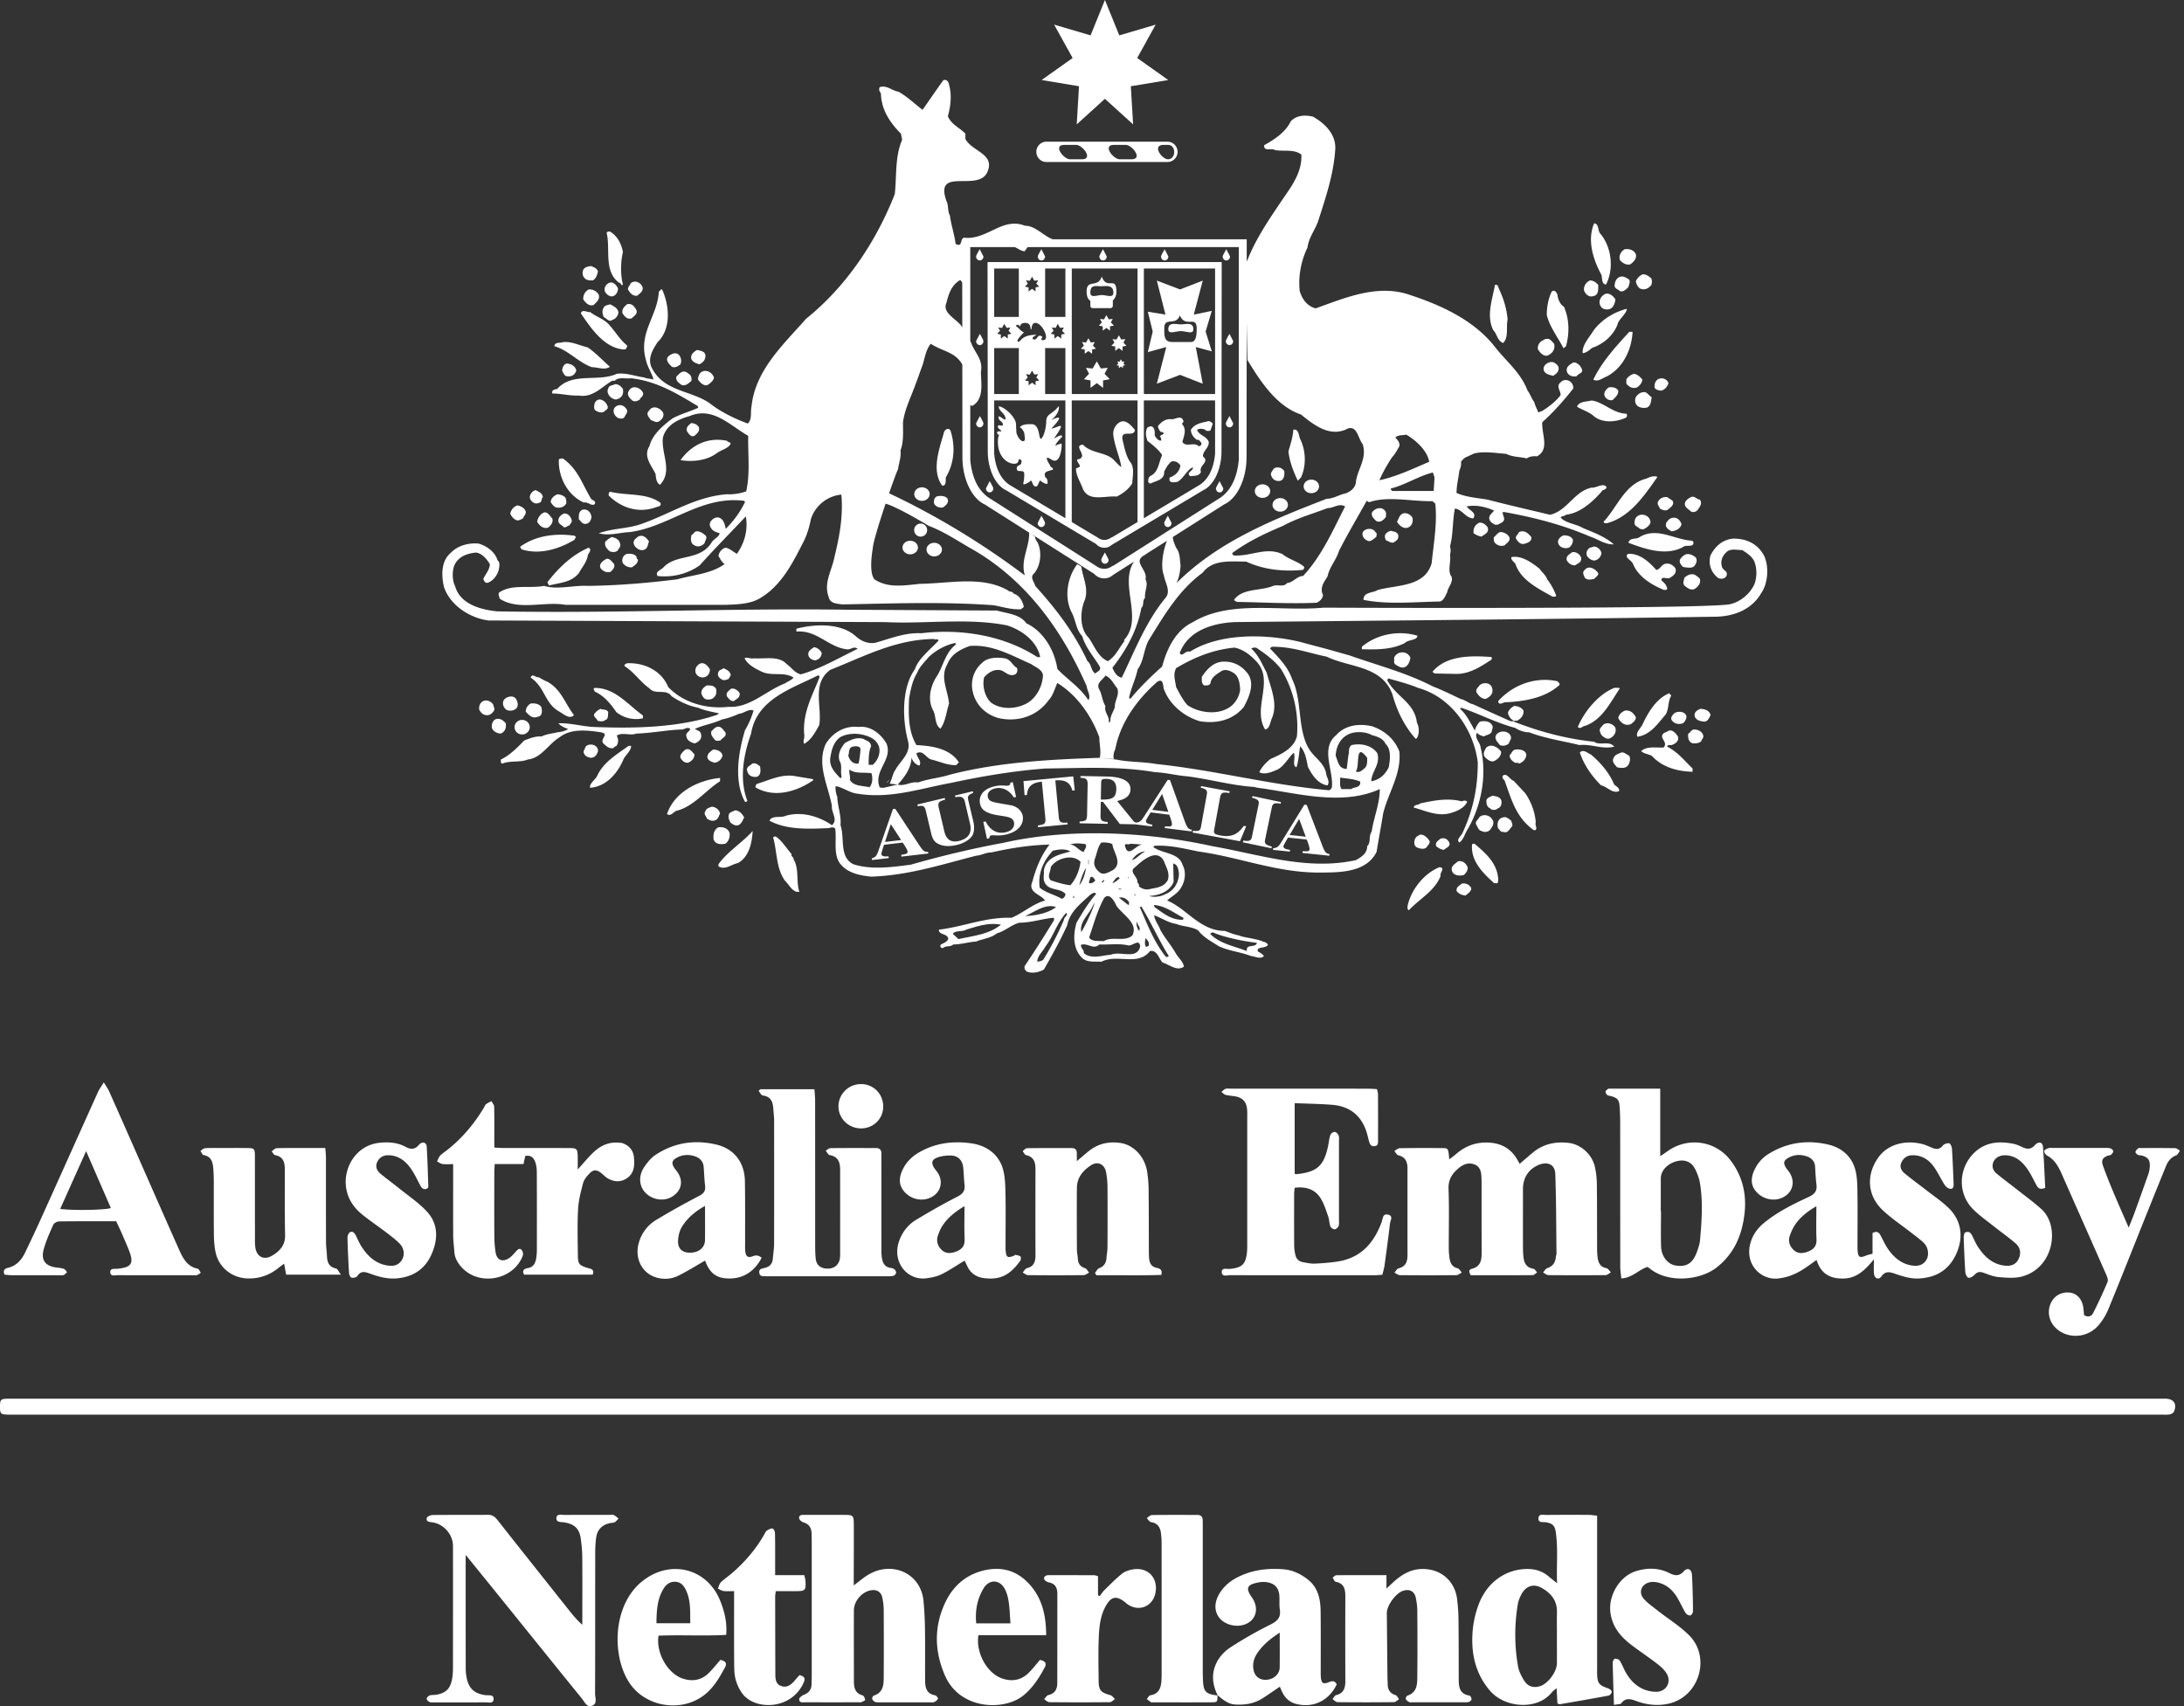 <svg xmlns="http://www.w3.org/2000/svg" width="256" height="200" fill="none"><rect width="100%" height="100%" fill="#333333" stroke="none"/><path fill="#fff" d="M253.795 163.963c-.197-.002-.394 0-.592 0H1.71c-.263 0-.527-.006-.79 0-.84.026-.91.095-.92.902-.01.858.076.947.948.967.33.008.657 0 .987 0H253.23c.361 0 .73.031 1.083-.024.19-.03.45-.178.515-.339.377-.924-.033-1.498-1.034-1.51v.004zm-48.176-26.76c-.471 1.07-.353 1.904.369 2.632.74.744 1.887.989 2.826.606 1.313-.534 1.707-1.902.89-3.07-.112-.162-.248-.308-.353-.476-.338-.541-.294-.829.231-1.142.722-.433 1.511-.454 2.277-.168.513.191.866.58.9 1.186.039.687.069 1.377.158 2.06.099.768-.194 1.152-.916 1.486-1.847.854-3.678 1.758-5.265 3.069-.704.582-1.225 1.296-1.504 2.155-.846 2.618 1.155 4.548 3.176 4.333 1.113-.118 2.093-.521 3.013-1.117.487-.316.953-.665 1.512-1.058.501 1.623 1.598 2.217 3.173 2.177 1.539-.039 2.496-.979 3.546-2.25 0 .725-.037 1.208.01 1.686.055.562.547.767.862.323.5-.706 1.052-.509 1.65-.304.904.31 1.804.594 2.785.539 2.062-.116 3.558-1.063 4.384-2.97.857-1.977.531-3.901-.984-5.342-.829-.787-1.792-1.434-2.698-2.141-.803-.623-1.628-1.219-2.409-1.871-.393-.327-.632-.773-.358-1.312.257-.507.65-.797 1.248-.809 1.044-.02 1.864.456 2.454 1.239.529.701.89 1.528 1.372 2.268.136.207.436.426.663.428.401.004.369-.389.359-.679-.053-1.346-.104-2.692-.191-4.036-.016-.227-.186-.603-.328-.623-.237-.034-.596.089-.746.274-.398.497-.823.442-1.316.231-.361-.154-.722-.326-1.101-.42-2.047-.509-4.057.063-5.135 1.576-1.446 2.033-1.314 4.452.499 6.173 1.019.967 2.211 1.751 3.322 2.621.517.404 1.061.783 1.525 1.243.503.497.61 1.385.31 1.92-.351.63-.924.803-1.595.726-1.19-.136-2.072-.811-2.762-1.72-.413-.543-.707-1.178-1.021-1.79-.221-.434-.489-.571-.961-.308v2.425c-.292.079-.515.111-.714.196-.801.337-.977.238-1.036-.624-.018-.262-.01-.525-.01-.789 0-2.138.03-4.277-.016-6.412-.018-.846-.063-1.735-.337-2.522-.498-1.433-1.64-2.315-3.089-2.652-2.429-.567-4.771-.253-6.924 1.062a4.317 4.317 0 0 0-1.739 1.967l-.006.004zm6.43 9.466c-.592.251-1.242.363-1.765-.104-.485-.434-.724-1.04-.493-1.697.172-.49.389-.983.691-1.401.6-.829 1.387-1.467 2.425-2.065 0 1.399-.039 2.647.016 3.89.031.712-.286 1.127-.874 1.375v.002zm-30.683 1.992c-.201.071-.334.333-.497.507.211.106.422.306.633.308 2.236.021 4.472.021 6.708 0 .205-.002.41-.214.613-.328-.171-.168-.323-.448-.521-.485-.728-.135-.955-.636-1.038-1.259a8.686 8.686 0 0 1-.057-1.082c-.01-2.498.002-4.999-.03-7.497a9.738 9.738 0 0 0-.232-2.05c-.336-1.464-1.654-2.643-3.103-2.802-1.527-.17-2.946.128-4.159 1.132-.516.427-1.017.869-1.552 1.326-.122-.215-.201-.357-.282-.497-.777-1.346-1.953-1.957-3.497-1.999-1.428-.037-2.634.434-3.692 1.364-.217.191-.458.357-.785.609-.109-1.274-.109-1.312-.778-1.32a175.696 175.696 0 0 0-5.03.01c-.211.004-.42.215-.629.33.155.173.286.46.471.503.849.199 1.068.783 1.068 1.543 0 3.386 0 6.775.004 10.161 0 .756-.204 1.348-1.056 1.549-.188.044-.318.334-.476.511.217.099.434.283.652.285 2.202.021 4.406.021 6.608 0 .214-.002.425-.198.638-.302-.164-.174-.302-.456-.497-.504-.673-.165-.869-.651-.948-1.231a9.064 9.064 0 0 1-.081-1.176c-.007-2.301.056-4.606-.029-6.905-.042-1.141.475-1.855 1.277-2.496.556-.444 1.184-.624 1.839-.33.618.278.724.888.742 1.504.004.164.016.329.016.493 0 2.794-.002 5.591.006 8.385.003.857-.162 1.569-1.137 1.816-.417.104-.357.394-.136.757 2.393 0 4.825.008 7.254-.013.176 0 .351-.21.525-.32-.148-.148-.276-.399-.444-.426-.916-.152-1.123-.802-1.18-1.573a13.51 13.51 0 0 1-.038-.985c-.004-2.269 0-4.539 0-6.806 0-1.312.675-2.335 1.865-2.82 1.038-.424 1.889-.03 1.926 1.066.105 3.116.105 6.237.14 9.355 0 .129-.069.257-.079.385-.047.663-.367 1.086-1.008 1.312l.006-.005zm-37.239.086c-.339.034-.959-.189-.912.415.042.542.634.319.981.321 5.62.014 11.241.012 16.861.008.32 0 .639-.035.979-.055.1-.42.211-.764.258-1.117.223-1.626.444-3.252.63-4.882.041-.359.444-.916-.245-1.054-.62-.126-.582.474-.72.851-.892 2.447-2.42 4.209-5.121 4.641-.904.144-1.826.213-2.741.253-.452.019-.914-.087-1.366-.168-.46-.083-.777-.363-.884-.821a5.022 5.022 0 0 1-.148-1.066c-.014-2.038-.01-4.075-.006-6.113 0-.223.04-.446.065-.725 1.316-.157 2.404.16 3.081 1.299.379.637.604 1.369.852 2.076.128.367.117.785.251 1.15.061.164.327.352.497.348.164-.004.389-.211.464-.383.087-.195.047-.452.047-.681v-9.269c0-.229.038-.483-.047-.681-.075-.175-.286-.396-.45-.406-.168-.01-.442.177-.503.341-.136.363-.168.766-.245 1.153-.485 2.478-1.299 3.224-3.787 3.465-.03.002-.061-.022-.16-.061v-8.267c1.512.063 2.952.081 4.385.194 1.95.151 3.319 1.138 3.982 3.015.142.4.227.823.34 1.233.091.334.215.646.645.6.478-.051.42-.428.42-.75.004-1.774.004-3.55-.005-5.324 0-.185-.068-.371-.115-.616-.357-.017-.679-.049-.998-.049-5.392-.004-10.781-.002-16.172-.002-.198 0-.411-.043-.587.02-.181.065-.325.233-.487.357.166.12.316.304.501.351.379.097.78.107 1.167.18.779.148 1.223.596 1.332 1.373.049.355.031.723.031 1.084v14.79c0 .328.004.659-.027.985-.148 1.464-.569 1.849-2.049 1.993l.006-.006zm-91.01-12.284v1.199c0 2.4-.01 4.8.006 7.197.004.622.09 1.244.13 1.865.046.726.385 1.316.859 1.837 2.064 2.266 6.096 1.498 7.171-1.375.069-.184-.006-.511-.14-.659-.233-.259-.454-.059-.647.156-.263.29-.518.612-.841.815-.795.499-1.429.205-1.565-.709a12.58 12.58 0 0 1-.146-1.764c-.016-2.498-.008-4.995-.004-7.493 0-.32.026-.639.045-1.075h3.38l.204-.948c.64-.136.985.208 1.164.697.133.359.188.766.19 1.152.014 3.057.01 6.114.006 9.171 0 .294-.022.59-.063.882-.091.618-.292 1.135-1.032 1.249-.4.061-.67.292-.397.76h8.034c.232-.612-.178-.665-.521-.766-1.076-.32-1.204-.454-1.216-1.567-.018-1.774-.07-3.552.026-5.322.055-1.032.32-2.066.588-3.071.11-.416.436-.809.748-1.13.467-.482.856-.462 1.385-.044.257.204.483.456.764.618.7.403 1.444.47 2.15.039.966-.588 1.005-1.557.91-2.531-.077-.788-.542-1.325-1.27-1.615-.178-.071-.387-.067-.583-.083-1.124-.084-2.066.364-2.855 1.104-.618.578-1.155 1.245-1.877 2.038 0-.59.006-1.014 0-1.437-.02-.998-.083-1.071-1.066-1.073-2.53-.008-5.061 0-7.591-.004-.347 0-.697-.032-1.121-.051v-1.165c0-1.215.014-2.433-.018-3.646-.006-.214-.213-.421-.325-.632-.213.118-.438.217-.632.359-.097.071-.136.221-.203.334-1.172 1.965-2.615 3.698-4.434 5.101-.26.201-.543.383-.76.624-.16.175-.231.432-.34.653.216.104.423.268.646.3.377.049.764.013 1.247.013l-.006-.003zm56.498 62.272c-1.097-.191-1.174-1.006-1.178-1.863-.01-1.971.014-3.945-.014-5.916a43.195 43.195 0 0 0-.167-3.24c-.302-3.349-3.76-4.802-6.548-3.075-.549.339-1.042.768-1.636 1.212v-.535c.004-2.234.018-4.47.006-6.704-.004-.939-.099-1.022-1.014-1.028-1.577-.01-3.156-.006-4.733 0-.286 0-.677-.043-.665.369.004.176.28.438.482.495.726.214.99.697.983 1.402-.004.296.017.592.017.886v15.676c0 .328-.021.657-.021.985.002.637-.296 1.034-.892 1.271-.231.093-.569.355-.56.527.02.465.467.353.773.353 2.07.01 4.14.004 6.212.004.099 0 .209.024.294-.014.168-.073.46-.193.452-.266-.022-.192-.144-.49-.286-.527-.955-.261-1.03-.989-1.03-1.782 0-2.727-.01-5.455 0-8.184.004-1.103.939-2.176 2.001-2.358.681-.116 1.178.176 1.326.847.104.477.164.974.168 1.462.015 2.563.017 5.127.002 7.69-.006.955.033 1.954-1.161 2.347-.102.033-.229.29-.193.39.053.15.221.312.373.359.211.066.456.036.685.038h5.62c.197 0 .414.041.586-.028.179-.073.369-.231.446-.4.033-.071-.19-.369-.326-.393h-.002zm-37.669-21.134c-.136-.063-.323-.018-.487-.018-1.743 0-3.485-.01-5.228.008-.363.004-.949-.188-1.008.319-.071.606.563.488.95.555 1.181.207 1.744.74 1.906 1.918.098.713.163 1.437.171 2.155.022 2.368.008 4.734.008 7.102v.823c-.647-.56-1.117-1.144-1.584-1.732-2.781-3.501-5.564-6.998-8.33-10.509-.304-.385-.598-.651-1.129-.647-2.17.02-4.34-.004-6.51.024-.239.004-.648.191-.683.355-.099.466.34.452.657.505.032.006.065.004.099.012 1.31.253 2.319 1.448 2.319 2.765.002 4.767.003 9.535-.004 14.303 0 .456-.028.921-.119 1.369-.22 1.09-.748 1.575-1.843 1.757-.258.043-.537.008-.78.09-.148.05-.337.257-.335.391 0 .132.197.316.347.379.172.071.39.038.584.038 1.974 0 3.945.009 5.919-.008.359-.004.949.185.992-.338.052-.635-.598-.448-.972-.501-1.238-.178-1.897-.732-2.165-1.942a5.426 5.426 0 0 1-.13-1.17c-.01-4.373-.007-8.744-.007-13.332 1.43 1.762 2.732 3.366 4.03 4.973 3.201 3.962 6.392 7.933 9.605 11.885.308.379.56 1.064 1.2.819.635-.244.331-.923.333-1.405.02-5.523.01-11.047.018-16.57 0-.557.033-1.115.102-1.668.127-1 .713-1.59 1.705-1.772.162-.03.35-.012.48-.091.174-.104.302-.284.45-.43-.186-.14-.355-.312-.56-.406v-.006zm116.526 20.308c-1.048-.365-1.237-.598-1.263-1.693-.006-.263 0-.527 0-.79v-17.745c-.42-.045-.675-.094-.929-.096a281.105 281.105 0 0 0-5.03.006c-.35.004-.912-.184-.92.426-.006.523.511.383.843.432.765.114 1.063.361 1.176 1.081.308 1.978.075 3.963.168 6.071-.44-.356-.746-.598-1.046-.847-.687-.57-1.48-.817-2.368-.827-2.578-.029-4.81 1.563-5.775 4.14a11.72 11.72 0 0 0-.738 3.552c-.122 2.457.437 4.687 2.071 6.588 1.722 2.005 5.505 2.309 7.204.221.152-.188.362-.328.596-.535l.093 1.8c.172.053.237.098.294.088 1.906-.329 3.815-.655 5.715-1.016.156-.029.381-.318.363-.458-.02-.154-.264-.335-.45-.398h-.004zm-5.977-5.984c0 1.019.006 2.035 0 3.053-.008 1.011-1.056 2.414-1.993 2.688-.788.231-1.441.03-1.873-.693-.3-.499-.588-1.052-.689-1.616a21.505 21.505 0 0 1-.021-7.339c.063-.379.225-.756.404-1.101.515-.997 1.415-1.316 2.386-.772 1.081.606 1.819 1.478 1.792 2.826-.022.985-.004 1.97-.004 2.954h-.002zm-92.61-42.311c.031.004.065 0 .099 0 4.698 0 9.399 0 14.097-.002.229 0 .468 0 .679-.071a.489.489 0 0 0 .281-.339c.013-.129-.087-.31-.196-.401-.116-.099-.296-.15-.456-.17-.686-.091-.919-.588-1.014-1.164-.069-.418-.059-.851-.059-1.277-.004-3.22-.002-6.441-.002-9.662 0-.426-.01-.854 0-1.28.01-.45-.199-.669-.649-.669-1.774 0-3.549-.01-5.325.013-.185.002-.367.196-.552.3.154.178.284.486.462.515 1.016.17 1.227.871 1.227 1.729.004 3.286.002 6.572 0 9.857 0 .198-.004.397-.04.59-.126.699-.668 1.129-1.404 1.133-.825.004-1.342-.399-1.421-1.186-.061-.62-.06-1.247-.061-1.871-.004-5.553 0-11.108-.006-16.661 0-.417-.052-.835-.081-1.314H89.12l-.197.199c.16.185.304.511.483.535.983.124 1.194.783 1.242 1.602.023.424.09.849.09 1.273.006 4.831.01 9.662-.002 14.493 0 .588-.102 1.174-.148 1.762-.043.556-.313.902-.86 1.061-.316.093-.811.074-.724.61.083.511.544.346.876.397l.004-.002zm99.963-19.87c.041.655.065 1.315.065 1.97.006 5.588 0 11.179.008 16.768 0 .44.077.88.124 1.381 1.261-.065 1.977-.965 3.037-1.346.081.046.174.083.247.144 2.18 1.822 5.991 1.429 7.917-.1 1.626-1.291 2.571-2.959 3.013-4.942.61-2.721.326-5.304-1.403-7.584-1.772-2.336-5.026-2.788-7.39-1.083-.231.166-.47.322-.859.586v-7.917h-6.003c-.033 0-.077-.008-.096.01-.113.1-.29.197-.308.315-.02.127.079.32.187.407.117.095.306.099.464.144.758.221.945.436.997 1.243v.004zm4.823 8.385c.005-.894.777-1.719 1.845-1.999.939-.246 1.726.034 2.168.892.281.545.5 1.155.594 1.758.342 2.191.19 4.393-.005 6.588-.044.481-.212.963-.379 1.421-.48 1.308-1.216 1.762-2.469 1.566-.935-.144-1.683-1.061-1.719-2.237-.043-1.38-.01-2.761-.01-4.143h-.025c0-1.282-.006-2.563.002-3.846h-.002zM1.348 149.488c1.873.006 3.748.004 5.62.004.164 0 .346.036.488-.024.154-.065.272-.219.406-.333-.118-.134-.215-.334-.363-.389-.272-.099-.576-.12-.868-.158-1.295-.165-1.845-.831-1.518-2.088.263-1.008.707-1.973 1.133-2.93.089-.197.448-.387.685-.389 2.2-.029 4.403-.018 6.688-.018.227.488.428.898.611 1.317.302.692.606 1.383.884 2.086.612 1.539.314 1.999-1.355 2.166-.328.034-.865-.106-.831.423.033.511.562.327.884.329 2.925.014 5.851.008 8.778.008.163 0 .34.03.49-.018.165-.051.309-.177.46-.27-.121-.166-.218-.446-.37-.478-1.237-.26-1.733-1.239-2.177-2.233-1.646-3.689-3.264-7.389-4.894-11.085-1.099-2.494-2.196-4.989-3.307-7.477-.136-.306-.342-.582-.624-1.054-.308.507-.537.813-.69 1.152-2.053 4.549-4.091 9.108-6.144 13.656a187.795 187.795 0 0 1-2.407 5.18c-.413.845-1.015 1.53-2.005 1.761-.342.079-.612.272-.395.793.247.022.531.067.815.067l.006.002zm8.746-14.546 2.901 6.672c-.7.239-4.45.302-5.94.103l3.04-6.775zm162.149 63.822c-1.273-.201-1.253-1.151-1.257-2.098-.006-2.269 0-4.539-.028-6.806a20.371 20.371 0 0 0-.169-2.455c-.277-2.094-1.891-3.463-3.987-3.481-1.418-.012-2.512.655-3.504 1.569-.219.201-.434.404-.782.726v-1.573c-2.007 0-3.937-.006-5.869.012-.15 0-.298.186-.448.284.125.168.223.456.375.486.969.187 1.123.856 1.121 1.687-.012 3.321-.01 6.642 0 9.964.002.803-.193 1.419-1.081 1.636-.17.041-.286.3-.426.457.195.127.388.362.586.364 2.202.025 4.406.025 6.609 0 .203-.002.404-.223.607-.344-.132-.166-.235-.426-.402-.477-.677-.214-.936-.669-.928-1.338.002-.229-.023-.46-.025-.691-.028-2.53-.054-5.062-.075-7.592-.008-.88 1.032-2.311 1.872-2.601.792-.272 1.378.042 1.536.863.092.481.159.977.163 1.466.016 2.532.028 5.064-.002 7.596-.011.939.038 1.961-1.16 2.356-.101.033-.221.298-.183.394.057.148.232.273.386.354.105.055.259.027.389.027h6.118c.163 0 .341.018.487-.039.134-.053.332-.203.326-.298-.01-.162-.14-.436-.253-.454l.004.006zm-42.54-51.298c-.048.572-.281.978-.859 1.198-.207.078-.335.369-.499.564l.183.266c2.54-.023 5.08.04 7.596-.039.166-.663-.229-.762-.572-.837-.588-.13-.794-.535-.851-1.062a7.637 7.637 0 0 1-.035-.787c-.01-2.433-.002-4.866-.03-7.3a14.273 14.273 0 0 0-.178-2.156c-.278-1.704-1.562-3.087-3.092-3.322-1.393-.213-2.682.069-3.793.985-.418.345-.829.699-1.352 1.139v-.938c.006-.418-.224-.594-.615-.594-1.743 0-3.485-.01-5.228.016-.171.002-.339.223-.507.343.134.162.245.435.407.47.903.197 1.097.829 1.095 1.622-.004 3.387-.008 6.773 0 10.161.002.74-.207 1.273-1.007 1.472-.193.05-.329.33-.493.506.211.106.422.304.634.306 2.17.023 4.339.023 6.51 0 .215-.002.43-.188.645-.289-.154-.179-.274-.461-.466-.521-.6-.189-.836-.576-.86-1.168-.014-.327-.103-.651-.105-.979-.01-2.433-.023-4.866 0-7.299.012-1.196.731-2.031 1.668-2.633.793-.511 1.594-.094 1.756.843.095.548.156 1.109.16 1.663.018 2.369.014 4.735 0 7.103-.002.424-.085.846-.12 1.271l.008-.004zm-105.85-12.067c.928.164 1.09.847 1.149 1.6.041.523.057 1.05.059 1.575.006 2.07-.014 4.14.012 6.21.008.685.059 1.384.205 2.051.39 1.78 1.958 2.986 3.767 3.033 1.382.035 2.577-.401 3.635-1.263.192-.156.395-.3.624-.472l.235 1.289h6.425c-.28-.363-.402-.689-.582-.726-.819-.166-1.024-.717-1.056-1.437-.023-.556-.11-1.111-.112-1.665-.012-3.286-.004-6.574-.008-9.86 0-.345-.044-.692-.075-1.16h-2.045c-1.215 0-2.433-.014-3.646.022-.204.006-.4.237-.598.363.136.158.25.424.41.454.97.183 1.135.858 1.133 1.685 0 2.564-.026 5.127.033 7.688.028 1.21-.653 1.899-1.549 2.424-.951.554-1.792.1-1.94-.981-.06-.454-.045-.918-.045-1.377-.004-3.089.002-6.179-.004-9.268-.002-.953-.053-.998-1.006-1.008-.954-.01-1.907-.004-2.86-.002-.657 0-1.316-.018-1.971.024-.188.012-.363.201-.545.31.116.169.211.465.353.491h.002zm88.339 4.897c-1.638.827-3.229 1.753-4.806 2.696-.892.535-1.543 1.34-1.928 2.311-1.032 2.601.89 4.843 3.128 4.545.61-.081 1.247-.208 1.79-.476.906-.448 1.746-1.028 2.686-1.594.122.248.227.451.321.659.379.823 1.072 1.269 1.917 1.385 1.928.262 3.082-.359 4.278-2.007.091-.126.122-.438.041-.515-.14-.13-.388-.15-.596-.197-.045-.01-.104.075-.163.098-.748.3-.92.196-.981-.615-.02-.263-.012-.525-.012-.79 0-2.103.041-4.209-.02-6.311-.027-.971-.079-2.013-.44-2.889-.617-1.496-1.942-2.326-3.512-2.559-2.159-.322-4.265-.053-6.191 1.067-.841.49-1.508 1.163-1.922 2.059-.491 1.063-.383 1.91.32 2.64.734.762 1.853 1.02 2.814.655 1.316-.501 1.756-1.898.959-3.051-.113-.161-.251-.306-.355-.471-.385-.602-.324-.987.341-1.24.503-.189 1.083-.254 1.626-.238.807.025 1.316.55 1.413 1.361.081.683.079 1.376.16 2.059.087.724-.205 1.083-.868 1.418zm.876 4.995c.031.712-.288 1.127-.876 1.376-.592.25-1.24.367-1.763-.101-.485-.436-.712-1.04-.497-1.699.14-.432.326-.867.58-1.239.616-.906 1.449-1.587 2.542-2.236 0 1.409-.04 2.656.016 3.899h-.002z"/><path fill="#fff" d="M155.801 197.18c-.728.3-.929.142-.981-.645-.017-.294-.009-.592-.009-.888-.002-2.27.015-4.537-.014-6.807-.02-1.45-.316-2.798-1.585-3.751-.839-.63-1.75-1.048-2.792-1.131-1.901-.15-3.74.083-5.455.989-.892.471-1.624 1.115-2.111 2.009-.575 1.053-.5 2.092.197 2.837.705.754 2.041 1.009 3.015.575 1.23-.549 1.52-1.924.66-3.138-.727-1.026-.575-1.446.665-1.705.375-.079.787-.109 1.162-.041.919.163 1.352.688 1.411 1.622.033.525-.028 1.059.053 1.574.146.948-.304 1.368-1.117 1.771a46.708 46.708 0 0 0-4.616 2.626c-1.693 1.095-2.82 3.177-1.549 5.664.606.481 1.174 1.012 2.019 1.069 1.184.079 2.295-.104 3.3-.761.651-.425 1.288-.871 1.963-1.326.13.288.233.56.373.813.334.601.827 1.016 1.498 1.197 2.009.541 3.911-.365 4.797-2.289-.207-.381-.458-.442-.886-.264h.002zm-5.8-1.715c-.008.77-.678 1.387-1.533 1.448-.801.058-1.395-.386-1.537-1.186-.121-.672.027-1.296.402-1.872.654-1.009 1.559-1.739 2.672-2.471 0 1.464.01 2.773-.004 4.079v.002zm-68.126-55.236a91.439 91.439 0 0 0-4.979 2.791c-.977.592-1.657 1.482-1.999 2.605-.54 1.778.269 3.546 1.926 4.094.906.3 1.845.245 2.692-.175 1.077-.537 2.102-1.18 3.134-1.77.481 1.344 1.207 1.983 2.439 2.082 1.835.148 3.28-.669 4.193-2.418-.33-.255-.643-.324-.94-.207-.654.258-.91.116-.986-.574-.031-.292-.016-.592-.016-.888-.005-2.434.016-4.867-.023-7.3-.036-2.181-1.232-3.791-3.347-4.294-2.53-.6-4.973-.239-7.163 1.231-.502.338-.918.851-1.263 1.358-.411.604-.624 1.314-.44 2.062.376 1.545 2.397 2.299 3.745 1.413 1.044-.687 1.269-1.776.576-2.814-.128-.191-.288-.361-.408-.556-.32-.525-.247-.833.282-1.137.665-.383 1.401-.418 2.102-.203.582.177 1.032.584 1.083 1.269.057.751.083 1.507.168 2.255.069.632-.241.9-.772 1.178l-.004-.002zm.762 5.137c-.01.88-.693 1.456-1.713 1.482-.9.022-1.466-.422-1.447-1.35.012-.594.182-1.263.5-1.756.62-.965 1.488-1.723 2.664-2.378 0 1.447.01 2.725-.004 4.002zm172.327-10.771c-1.345-.026-2.693-.016-4.041-.016-.099 0-.227-.017-.288.036-.134.114-.29.256-.324.412-.02.095.15.275.274.344.137.075.322.051.48.092.718.196.967.525.926 1.283a3.25 3.25 0 0 1-.162.866 439.11 439.11 0 0 1-1.654 4.632c-.182.499-.389.989-.657 1.666-.661-1.528-1.247-2.842-1.802-4.17a59.206 59.206 0 0 1-1.223-3.112c-.213-.608-.022-.916.564-1.153.12-.049.288-.023.375-.1.13-.115.3-.306.28-.436-.022-.135-.237-.298-.394-.336-.249-.061-.521-.034-.786-.034h-5.717c-.231 0-.471-.035-.687.022-.195.053-.473.188-.507.334-.033.148.146.434.308.521.87.465 1.326 1.245 1.705 2.099 1.753 3.963 3.513 7.924 5.255 11.89.115.259.245.62.15.843a59.275 59.275 0 0 1-1.689 3.647c-.185.369-.574.534-1.066.242-.023-.254-.045-.544-.079-.83-.116-.995-.706-1.684-1.537-1.804-.969-.14-1.859.333-2.267 1.206-.474 1.012-.233 2.19.61 2.975 1.369 1.275 3.64 1.159 4.947-.333a6.945 6.945 0 0 0 1.178-1.916c1.437-3.489 2.82-7 4.223-10.503.843-2.101 1.687-4.203 2.544-6.299.229-.562.594-1 1.198-1.235.183-.071.284-.357.424-.545-.188-.1-.373-.286-.563-.29l.002.002zM75.192 185.436c-3.522 2.932-3.469 9.074-1.239 12.085 1.885 2.544 5.701 3.157 8.316 1.383 1.277-.866 2.005-2.143 2.713-3.445.31-.569-.045-.754-.534-.88-.466.527-.892 1.067-1.378 1.547-.886.874-1.973 1.022-3.102.623-1.76-.623-3.094-3.047-2.776-5.006 2.62-.115 5.263.059 7.93-.095.121-1.484-.205-2.747-.692-3.97-1.553-3.916-5.993-4.94-9.236-2.24l-.002-.002zm1.753 4.85c.018-1.414.079-2.739.774-3.952.317-.557.745-.922 1.403-.912.631.01.996.403 1.263.941.607 1.23.505 2.542.526 3.923h-3.966zm44.962 4.291c-.432.502-.832 1.023-1.288 1.484-.9.914-2.003 1.102-3.177.689-1.759-.619-3.089-3.039-2.755-5.062h7.943c-.018-2.247-.438-4.171-1.794-5.78-1.356-1.608-3.092-2.285-5.188-1.882-2.266.434-3.884 1.794-4.843 3.816-1.34 2.82-1.285 5.725-.035 8.583 1.772 4.055 6.995 4.146 9.209 2.31 1.092-.903 1.83-2.05 2.481-3.272.3-.562-.041-.757-.551-.884l-.002-.002zm-6.62-8.375c.635-1.063 1.827-1.077 2.447-.015.27.463.414 1.028.497 1.566.122.804.142 1.625.213 2.546h-4.018c-.138-1.496.121-2.855.863-4.097h-.002z"/><path fill="#fff" d="M141.005 196.902a36.37 36.37 0 0 1-.022-1.478v-16.361c0-.263-.005-.525-.003-.79.005-.432-.172-.686-.636-.686-1.774 0-3.548-.012-5.322.015-.203.004-.403.231-.604.356.166.163.312.444.499.473.803.126 1.097.641 1.174 1.362.038.359.067.72.067 1.079.004 5.125.004 10.25.002 15.377 0 .262-.005.525-.023.787-.059.849-.308 1.542-1.303 1.697-.158.024-.278.289-.414.442.166.125.328.255.499.369.048.032.128.014.194.014 2.299 0 4.6.01 6.899-.004.684-.004.692-.037.698-.803-1.397-.17-1.648-.44-1.705-1.845v-.004z"/><path fill="#fff" d="M142.709 198.746c.01 0 .02.002.03.004a.015.015 0 0 0-.004-.008l-.024-.019v.023h-.002zm51.568-9.968c-.543-.424-1.119-.824-1.577-1.33-.68-.752-.335-1.719.654-1.963.244-.061.523-.057.773-.014 1.115.187 1.901.86 2.467 1.798.355.59.629 1.229.987 1.817.096.158.377.31.546.286.133-.017.318-.319.318-.491a89.44 89.44 0 0 0-.118-4.239c-.04-.704-.523-.933-.959-.448-.579.645-1.098.507-1.747.186-1.241-.612-2.552-.604-3.844-.206-1.946.598-3.286 2.884-3.006 4.896.231 1.666 1.2 2.809 2.465 3.766.969.734 1.981 1.413 2.946 2.151.413.315.831.671 1.115 1.097.691 1.028.073 2.222-1.154 2.238a3.84 3.84 0 0 1-1.518-.312c-.933-.403-1.6-1.137-2.091-2.019-.239-.43-.407-.9-.669-1.314-.093-.148-.371-.245-.563-.237-.096.004-.268.284-.266.438.029 1.601.089 3.201.146 4.981.444-.091.756-.059.854-.189.519-.691 1.113-.508 1.765-.267 1.261.468 2.577.604 3.879.288 3.521-.854 4.875-5.446 2.307-7.998-1.107-1.101-2.474-1.942-3.714-2.911l.004-.004zm39.297-45.126c.9.712 1.843 1.373 2.707 2.123.543.472.648 1.137.332 1.808-.308.651-.88.85-1.557.789-1.437-.128-2.388-1.004-3.152-2.123-.294-.431-.497-.924-.732-1.396-.185-.372-.428-.58-.896-.335-.031.164-.104.353-.098.541.047 1.346.094 2.691.185 4.035.016.251.18.632.359.689.186.061.539-.142.709-.33.313-.347.621-.41 1.05-.26.588.205 1.184.464 1.791.515.9.075 1.861.162 2.716-.063 3.816-1.01 4.489-5.936 2.299-7.904-.973-.874-2.039-1.645-3.067-2.456-.72-.569-1.464-1.111-2.171-1.698-.4-.333-.609-.779-.41-1.32.185-.505.699-.829 1.326-.838 1.129-.016 1.934.603 2.558 1.442.446.6.775 1.291 1.126 1.958.2.379.383.706 1.086.418-.083-1.602-.144-3.201-.263-4.795-.043-.579-.511-.697-.967-.194-.448.494-.876.47-1.403.237-.359-.16-.722-.339-1.103-.414-1.644-.322-3.217-.221-4.521.992-1.888 1.759-2.098 4.788-.18 6.702.693.691 1.506 1.267 2.276 1.877zm-191.068-1.238c.87.697 1.8 1.323 2.688 1.998.548.416 1.105.83 1.594 1.312.57.558.677 1.3.362 1.898-.34.638-.916.827-1.583.748-1.456-.171-2.433-1.061-3.187-2.234-.265-.412-.456-.874-.675-1.314-.146-.292-.377-.539-.687-.371-.168.091-.292.426-.286.647.034 1.38.097 2.757.182 4.135.011.197.157.517.294.548.209.046.58-.035.677-.191.406-.653.923-.494 1.468-.296.992.361 1.997.647 3.074.57 1.9-.136 3.34-1.026 4.123-2.753.793-1.75.878-3.584-.503-5.079-.967-1.048-2.19-1.861-3.31-2.765-.689-.557-1.407-1.076-2.092-1.638-.436-.357-.688-.831-.436-1.393.25-.555.713-.825 1.344-.811 1.127.023 1.928.633 2.544 1.476.442.604.765 1.298 1.115 1.965.201.385.408.685.896.444.037-.063.102-.12.1-.173-.055-1.573-.092-3.148-.19-4.719-.03-.519-.536-.659-.917-.207-.499.594-.994.529-1.565.223-.97-.519-2.02-.582-3.072-.468-2.694.292-4.148 2.826-3.921 5.046.146 1.435.876 2.532 1.965 3.402h-.002zm51.206 53.954c-.148.17-.3.335-.445.505-.438.519-.923 1.026-1.667.782-.738-.243-.716-.942-.718-1.573-.01-2.958-.016-5.916-.02-8.873 0-.189.035-.379.067-.684.823 0 1.602.004 2.382 0 1.083-.008 1.17-.101 1.103-1.198-.012-.188-.073-.373-.134-.677h-3.42v-1.283c0-1.215.008-2.433-.02-3.647-.004-.191-.168-.529-.282-.538-.217-.02-.47.118-.673.246-.126.081-.195.259-.276.401-.993 1.768-2.295 3.278-3.825 4.598-.422.365-.894.675-1.29 1.064-.182.179-.237.487-.35.736.225.098.443.252.675.282.373.047.758.012 1.228.012v1.221c0 2.4-.012 4.799.008 7.197.006.653.006 1.332.177 1.954.168.608.462 1.227.85 1.721 1.485 1.882 5.72 1.851 7.139-1.409.227-.523-.014-.717-.51-.841v.004zm41.72-9.617c.357-1.774-.874-3.082-2.652-2.774-.442.077-.926.229-1.265.501-.734.592-1.397 1.275-2.072 1.938-.207.203-.361.46-.539.692-.067-.033-.132-.067-.199-.098v-2.244c-.201-.051-.324-.107-.448-.109-1.743-.007-3.485-.009-5.226-.009-.13 0-.268.002-.388.045-.293.101-.35.418-.103.612.124.098.288.169.444.201.712.15.953.641.953 1.299 0 3.485 0 6.968-.006 10.453 0 .73-.245 1.267-1.046 1.45-.193.043-.333.314-.497.48.203.122.405.349.61.351 2.366.024 4.734.024 7.1 0 .199-.002.395-.239.594-.367-.174-.154-.324-.395-.525-.45-1.166-.328-1.377-.555-1.389-1.768-.014-1.644-.051-3.29.014-4.93.051-1.275.167-2.571.803-3.72.661-1.198 1.284-1.292 2.336-.438.077.063.148.132.229.188 1.322.931 2.952.284 3.27-1.301l.002-.002zm-31.905-56.977c.028-1.484-1.089-2.664-2.548-2.691-1.464-.028-2.666 1.114-2.695 2.563-.03 1.435 1.152 2.621 2.624 2.632 1.437.012 2.593-1.093 2.619-2.504zm.751-38.394-.405.4a.974.974 0 0 0 .405-.4zm4.4-29.24a.761.761 0 1 0-1.524 0c0 .425.344.766.762.766a.765.765 0 0 0 .762-.765zm7.082-31.417v.014h-.004l.027 22.157c0 2.139.908 4.008 2.155 4.582l10.552 6.303c.231.264.574.432.961.432.336 0 .63-.128.855-.333l10.717-6.404c1.251-.574 2.157-2.445 2.157-4.582l.024-22.158h-.004v-.013h-27.442l.002.002zm4.503 2.143.444.045.267-.468.26.462.45-.04-.211.386.339.353-.432.085v.475l-.405-.304-.408.304v-.475l-.428-.085.335-.353-.209-.385h-.002zm-.112 4.987c.799 0 .57.77.704.77.124 0-.014-.77.519-.77.793 0 1.778 2.026.882 2.026-.383 0-.075-.29-.081-.341-.021-.144-.209-.182-.294-.182-.256 0-.357.423-.574.436-.154.006-.266.026-.266-.171 0-.144.323-.253.45-.375-1.782 0-1.814.81-2.09.81-.468 0 .387-.858.635-1.106-.361-.06-.574-.503-.967-.726.182-.265.29-.152.527.037 0-.19.136-.407.551-.407l.004-.001zm-.012 6.75.335-.35-.209-.388.444.048.266-.466.261.456.45-.04-.211.387.339.352-.432.084v.482l-.405-.308-.408.308v-.482l-.428-.084-.002.002zm-3.604-13.129h2.887v5.678h-2.887v-5.678zm.348 7.653.339-.35-.211-.386.44.048.268-.472.267.462.444-.038-.213.385.339.351-.428.087v.478l-.409-.302-.404.302v-.478l-.434-.087h.002zm-.348 1.676h2.887v5.385h-2.887v-5.385zm8.346 19.947-6.566-3.921c-1.095-.744-1.638-2.066-1.782-3.653v-6.234h8.348v13.81-.002zm0-14.562h-2.374v-5.385h2.374v5.385zm-1.599-7.797.446.048.265-.472.262.462.448-.038-.209.385.339.351-.432.087v.478l-.408-.302-.401.302v-.478l-.432-.087.336-.35-.212-.386h-.002zm1.599-1.239h-2.374v-5.678h2.374v5.678zm8.456 24.046-3.033 1.813h-.054a1.297 1.297 0 0 1-.797.283c-.304 0-.588-.117-.809-.294l-3.017-1.802V46.94h7.71v14.258zm0-15.01h-7.706V31.476h7.706v14.712zm9.091 6.988c-.144 1.587-.682 2.909-1.784 3.653l-6.565 3.92V46.94h8.349v6.236zm0-6.988h-8.347V31.476h8.347v14.712z"/><path fill="#fff" d="M117.127 51.02c-.081.074-.156.262-.156.777 0 1.754 1.099 2.565 1.905 2.565.574 0 .485-.4.552-.596.026.3.306-.144.306.375 0 .52-.553.3-.553.772 0 .622.879-.02.879.669 0 .838-.109.825-.109 1.142 0 .222.922-.31.864-.402.223.083.212.732.622.716.262-.01.324-.669.533-.722-.126.031.827.622.827.324 0-.815-.334-.47-.334-1.029 0-.515 1.131-.414.953-.68-.152-.22-.254-.085-.369-.468.016.069-.89-1.3.188-.596 1.131.742 1.259-1.72 1.198-1.847-.03-.065-.561.136-.744.245.087-.314.588-.855.819-1.066-.048-.351-.496-.032-.967.213 1.565-2.238.56-1.318-.31-1.162 1.399-1.5 1.028-1.476 0-1.009.809-.643.979-1.405.86-1.626-.758 1.01-1.456.853-1.456 1.79 0 .616-.223 1.626-.539 1.971-.404.44-.093-1.653-1.166-1.653-.344 0-1.149-.028-1.399.389.221 0 .548.556.548.775 0 .22.206.835-.16.835-.365 0-.789-.77-.789-1.14 0-.372-.031-.283-.031-.81 0-.89-1.439-2.133-2.027-2.133 0 .616.801.762.801 1.551-.337 0-.827-.643-.827-.249 0 .395.511.47.511.817 0 .348-.586-.124-.586.247 0 .324.324.266.405.588-.239-.065-.454-.037-.498.087-.037.102.072.245.249.341v-.002zm36.583 6.793c.5 0 .904-.359.904-.795 0-.436-.404-.793-.904-.793-.499 0-.901.353-.901.793 0 .44.402.795.901.795zm-4.55 1.371c0 .438.403.793.902.793s.902-.357.902-.793c0-.436-.409-.797-.902-.797-.493 0-.902.359-.902.797zm-42.469 4.206c-.499 0-.904.356-.904.794 0 .438.405.797.904.797s.904-.359.904-.797c0-.438-.409-.793-.904-.793zm2.812 1.833c.5 0 .904-.357.904-.799 0-.442-.402-.791-.904-.791-.501 0-.899.353-.899.791 0 .438.406.8.899.8zm78.744-31.866c.957-1.83.669-4.385-.669-5.973-.331-.336-.098-1.11-.718-1.208-.86 2.025-.093 4.29.864 6.07.093.39 0 1.062.523 1.111zm-115.662-.196c.235-.045.192.436.433.194-.29-1.06-.29-2.649 0-3.807-.198-.965-.576-1.782-1.44-2.36-.147-.099-.384-.048-.472.096.471 1.881-.387 4.531 1.48 5.877zm118.487-2.164c.383-.245.906-.774.622-1.302-.284-.437-.766-.531-1.243-.482-.434.24-.715.722-.578 1.253.29.383.765.628 1.199.53zM69.473 32.873c.384-.19.525-.628.621-1.058-.144-.385-.477-.483-.809-.628-.335.048-.722.1-.914.433-.142.337-.098.771.192 1.016.191.235.625.235.91.235v.002zm122.8.967c.478.191.957 0 1.291-.434a1.108 1.108 0 0 0 0-.77c-.29-.24-.575-.484-1.005-.484-.335.146-.718.484-.817.867.099.29.196.627.533.82h-.002zm-2.399.286c.434.144.765-.24 1.006-.48.049-.292.333-.773-.049-.965-.285-.146-.523-.335-.906-.239-.476.145-.667.622-.667 1.108.093.335.383.335.617.574l-.001.002zm-3.109.58c.624-.096.575-.771.575-1.3-.239-.288-.575-.531-.958-.531a1.131 1.131 0 0 0-.714 1.154c.14.387.523.873 1.097.68v-.003zm-112.071-.049c.284-.239.761-.53.617-1.01-.19-.531-.907-.87-1.389-.432-.089.284-.523.578-.187.911.187.342.617.63.957.531h.002zm-2.782.049c.338-.146.53-.534.53-.915-.192-.338-.53-.823-1.052-.63-.387.194-.674.63-.437 1.105.196.292.575.583.957.439l.002.001zm104.276 5.499c.675-.626.336-1.831.527-2.749-.099-1.257-.481-2.46-.957-3.471-.142-.243-.142-.724-.527-.576-.28 1.633-1.052 3.617-.191 5.302.434.43.481 1.251 1.148 1.494zM69 33.936c-.387.19-.677.673-.63 1.153.243.39.63.82 1.2.676.334-.337.764-.627.618-1.205A1.217 1.217 0 0 0 69 33.936zm114.56 6.648c.43-1.54.381-3.226-.239-4.627-.481-.288-.718-.914-.765-1.445-.144-.288-.332-.576-.669-.337-.387.82-.578 1.734-.578 2.75.335 1.398 1.294 2.603 1.961 3.902l.29-.24v-.003zm4.497-6.072c-.383.243-.669.673-.529 1.156.144.53.626.677 1.103.577.48-.145.671-.673.715-1.157-.237-.38-.766-.868-1.289-.578v.002zM71.771 37.503c.385-.099.716-.529.716-.913-.092-.484-.525-.68-.959-.92-.284.099-.617.099-.765.387-.235.384-.142.722 0 1.107.339.148.625.631 1.008.34zm1.192-.772c.247.338.531.772 1.102.576.197-.238.722-.48.53-.963-.24-.436-.53-.82-1.099-.677-.335.289-.625.579-.53 1.062l-.002.002zM186.62 40.78c1.293-.435 2.441-1.398 2.968-2.698.093-.628 1.052-1.251 1.103-1.883-1.485.385-2.877 1.208-3.879 2.508-.525.867-1.39 1.737-1.293 2.698.428-.045.815-.385 1.099-.627l.002.002zm-113.46.19c.234 0 .382-.29.333-.483-.864-.72-1.243-1.44-1.963-2.261-.618-.821-1.532-1.012-2.343-1.64-.335.047-.957-.385-1.101.146 1.145 1.685 2.727 4.093 5.073 4.239zm113.606 3.521c.525.336 1.099-.191 1.626-.387 1.872-1.01 2.873-3.13 2.97-5.206h-.383c-1.674 1.834-3.207 3.517-4.213 5.593zm-5.407-2.793c.574-.245.957-.677.813-1.4-.239-.236-.379-.479-.667-.577-.195 0-.43 0-.574.144-.43.15-.715.58-.673 1.06.243.386.574.822 1.103.775l-.002-.002zM71.487 42.995c-.86-.77-1.676-1.637-2.585-2.265-1.007-.239-1.871-.722-2.921-.626-.335.145-.957-.049-1.002.48 1.675.481 2.774 1.879 4.402 2.459.716 0 1.486.387 2.108-.048h-.002zm10.476-.288c.43-.192.767-.53.722-1.105-.099-.432-.576-.482-.96-.58-.386.193-.863.58-.668 1.108.237.385.523.437.906.577zm-3.346.147c.28.38.81.144 1.144-.148.144-.336.099-.817-.185-1.106-.389-.386-.96-.096-1.297.241-.24.385.048.723.338 1.013zm103.027-.388c-.335.098-.669.34-.714.724 0 .63.621.722 1.103.866.379-.191.809-.576.617-1.109-.191-.284-.574-.625-1.004-.481h-.002zm2.011 1.063c.144.481.621.672 1.148.574.14-.194.285-.239.478-.383.383-.239.049-.626-.099-.866-.239-.196-.475-.436-.809-.34-.383.239-.817.482-.718 1.013v.002zM65.887 43.43c.093.241.235.48.383.628.617.193 1.095-.047 1.286-.628-.138-.529-.57-.771-1.144-.82-.383.15-.482.487-.525.82zm15.933 1.062c.24.336.575.722 1.056.673.334-.19.762-.53.815-.914-.197-.53-.772-.917-1.296-.724-.383.099-.575.576-.575.965zm-2.535-.34c-.098.484.235.677.525.92.476.288.908-.148 1.198-.385.138-.245 0-.627-.146-.775-.284-.19-.478-.429-.86-.334-.29.093-.525.383-.717.574zm112.264-.336a1.645 1.645 0 0 0-.906.626c0 .243-.092.627.192.722.239.292.667.385 1.056.247.238-.148.617-.533.617-.92-.237-.288-.523-.578-.957-.673l-.002-.002zm3.115 1.98c.426-.048.762-.437.906-.869-.144-.481-.715-.726-1.196-.481-.239.098-.43.434-.43.77-.099.435.43.532.72.581v-.001zM72.11 45.022c-.29.193-.722.098-.817.532-.187.334 0 .72.237.965.239.19.578.43.912.237.477-.191.669-.576.576-1.154-.24-.34-.478-.531-.908-.58zm2.867 1.831c.099-.292.531-.436.383-.82-.239-.577-1.243-.964-1.626-.24-.334.435.05.869.383 1.157.284.193.625.047.86-.097zm113.607-1.445c-.336.24-.575.527-.527.914a.823.823 0 0 0 .963.578c.284-.286.712-.627.663-1.109-.237-.383-.663-.432-1.097-.383h-.002zm3.158 1.154c-.144.34-.093.775.195 1.012.284.243.762.292 1.145.194.481-.285.426-.772.529-1.206-.285-.144-.383-.383-.715-.578-.481-.097-.915.195-1.154.578zm-122.028.678c-.046.242-.192.72.142.913.29.148.625.292.959.1.144-.193.574-.292.383-.675-.192-.578-1.052-1.158-1.484-.335v-.002zm115.136.432c.623.386 1.34.578 1.916 1.06 1.006.917 2.733.769 3.878.195.051-.1.144-.387-.048-.435-1.531-.049-2.636-1.35-4.022-1.543-.623.144-1.484.097-1.722.723h-.002zm-112.79.098c-.29.384-.099.91.341 1.206.23.091.618.19.81-.098.092-.29.379-.436.284-.82-.284-.528-.908-.82-1.435-.287zm5.167 1.634c.382-.237.672-.621.481-1.056-.333-.532-1.198-.917-1.63-.197-.426.389 0 .774.24 1.111.285.05.571.338.909.142zm49.666 7.803c.637 1.695 2.636.868 4.004 1.006.726-.365 1.409-.868 1.817-1.553.046-.781.273-1.786-.177-2.43-.553-.686-.735-1.785-.963-2.699-.227-1.284 1.367-.181 1.456-1.144-.454-.504-1.137-1.423-1.954-.78-.456.367-.688.96-.546 1.605.183 1.235.728 2.38.907 3.522-.274-.134-.451-.41-.68-.594-.954-1.233-2.724-.868-3.817-2.013-1.318.09.864 1.465-.681 1.735-.047.322.318.507.318.829-.138.138-.318.138-.454.229 0 .822.497 1.557.77 2.289v-.002zm-45.506-6.115c.29-.237.673-.53.529-1.01-.191-.338-.578-.482-.908-.482-.29.242-.625.481-.481.963.191.244.43.722.86.529zm29.243-.339c-.527 1.885-1.484 4.391-.195 6.171.529.046.386-.576.43-.965.957-1.59 1.154-3.516.574-5.399-.144-.482-.716-.288-.809.191v.002zm41.87 5.211c.627-1.35.578-3.133-.093-4.483-.192-.383-.142-1.251-.813-1.105-.052.912-.336 1.683-.571 2.551.141 1.206.571 2.311 1.098 3.424l.379-.385v-.002zm-68.48-2.846c.531-.383 1.34-.53 1.63-1.107-.098-.237-.333-.146-.43-.336-2.299-.483-4.21.53-5.456 2.264 1.434.239 3.114.045 4.258-.821h-.002zm-14.74 5.347c-1.045-1.735-1.527-3.468-3.301-4.72-.191 0-.478 0-.478.193-.047 2.117 1.1 4.144 2.917 4.965.527-.097.91.481 1.293.193.195-.387-.284-.438-.433-.631h.002zm80.832-2.116c.381-.146.477-.628.428-1.111-.239-.43-.906-.626-1.289-.24-.098.24-.382.435-.238.769.14.436.57.724 1.099.582zm38.326 4.964c2.682-.774 4.308-3.233 5.84-5.402-.383-.191-.906 0-1.289.192-2.536.627-3.4 3.325-5.026 5.063.093.241.284.147.477.147h-.002zM63.161 58.947c.428-.047.237-.483.477-.673-.092-.483-.477-.626-.86-.82-.383.098-.819.583-.621 1.06.19.386.621.63 1.006.433h-.002zm8.183-.868c1.434 1.444 3.487 2.123 5.5 1.397.242-.097.718-.097.576-.53-1.626-1.203-3.925-.82-5.885-1.298-.191.046-.191.243-.191.43zm-6.799.774c.191.292.335.482.62.628.481.094.907 0 1.197-.434.052-.194 0-.531-.092-.723-.24-.242-.53-.335-.912-.384-.379.142-.762.432-.811.913h-.002zm45.317-.674c-.338.098-.482.58-.338.915a.955.955 0 0 0 1.007.385c.29-.19.673-.487.576-.915-.144-.435-.815-.482-1.243-.385h-.002zm84.467.674c-.099.336.191.53.233.768.294.146.625.29.915.146.328-.29.762-.533.618-1.01-.239-.241-.428-.292-.669-.484-.481-.05-.906.146-1.097.578v.002zm3.874 1.109c.29.142.669.047.86-.29.241-.338.478-.681.191-1.11-.382 0-.574-.481-1.051-.288-.29.142-.715.43-.715.817.042.434.427.578.715.869v.002zM60.525 60.975c.29.099.525-.097.77-.192.092-.29.38-.483.333-.819-.146-.436-.578-.627-.957-.724-.481.144-.766.531-.864.963.144.336.383.628.718.77v.002zm100.306-.918c-.149.436.192.724.482 1.014.476.24.856-.099 1.143-.483 0-.194.049-.434-.05-.626-.379-.628-1.192-.436-1.575.093v.002zm-92.597-.287c-.438.242-.386.678-.386 1.108.238.194.386.58.813.533.428-.047.57-.385.669-.724 0-.628-.525-1.11-1.096-.918zm-5.267 1.398c.239.432.716.868 1.294.676.285-.244.62-.582.478-1.065-.239-.239-.478-.722-.908-.722-.481.146-.817.674-.864 1.11zm102.074.678c.479-.2.621-.677.523-1.16-.237-.338-.523-.53-.958-.53-.574.097-.617.626-.86 1.013.243.384.72.868 1.295.677zm-98.967-.052c.29.097.436-.191.673-.191.092-.245.382-.387.238-.726-.146-.385-.428-.723-.911-.675-.332.193-.67.436-.62.915.05.338.434.437.62.677zm125.619-1.012c-.093.245-.192.677.051.865.284.146.527.485.912.392.38-.195.665-.392.809-.775 0-.916-1.289-1.299-1.77-.482h-.002zm3.686.388c-.332.574.144.915.574 1.109.481-.05 1.004-.293 1.148-.821-.144-.484-.578-.918-1.148-.723-.284.044-.383.24-.574.437v-.002zm-21.964.094c-.529.242-.77.724-.677 1.253.294.195.578.337.918.387.383-.29.953-.484.712-1.111-.284-.336-.523-.531-.953-.531v.002zm-13.686 1.157c-.098.43.141.724.478.918.434.288.813-.194 1.103-.387.048-.146.142-.481-.098-.578-.239-.53-1.244-.482-1.481.047h-.002zm3.3-.194a1.085 1.085 0 0 0-.622.384c-.144.241-.047.53.048.723.335.098.72.481 1.055.146.332-.196.431-.391.383-.772-.142-.385-.527-.385-.864-.483v.002zm-80.443 1.449c.046-.292.385-.63.099-.917-.29-.24-.531-.434-.96-.48-.386 0-.386.336-.668.43-.099.383-.146 1.013.331 1.206.43.292.963.048 1.198-.239zm96.191.045c.331-.097.813-.29.714-.771-.331-.381-.761-.869-1.434-.579-.099.241-.383.43-.383.723.239.384.527.82 1.103.627zm-2.921-1.348c-.336.097-.482.383-.766.626 0 .288 0 .578.239.722.29.29.72.335 1.055.193.188-.239.715-.483.523-.965-.191-.335-.621-.578-1.051-.578v.002zm22.636 1.155-.15-.144c-2.05-.093-4.162-1.686-6.216-.385-.383.245-1.103 0-1.247.627 1.91.723 4.499 1.64 6.51.43.336-.19 1.196.149 1.103-.528zM61.147 64.4c2.107.672 4.406-.05 6.172-1.113l.192-.336-.146-.146c-2.293-.335-4.642 0-6.412 1.303l.191.292h.003zm123.226-1.113c-.191-.482-.765-.53-1.097-.53-.383.147-.765.53-.625.916.144.531.765.673 1.247.531.284-.193.477-.53.477-.917h-.002zm-108.87 1.158c.481-.192.382-.58.576-.963-.284-.432-.716-.869-1.293-.577-.24.24-.625.383-.481.912.146.389.716.823 1.198.628zm-4.017.193c.284.097.716.144.953-.146.097-.24.385-.436.239-.77-.093-.479-.525-.672-.957-.77-.334.145-.478.291-.766.532-.142.529.196.866.531 1.156v-.002zm116.236.192a1.038 1.038 0 0 0-.864-.771c-.188.098-.523.098-.618.244a.74.74 0 0 0-.191.912c.191.24.529.53.906.486a1.03 1.03 0 0 0 .765-.87h.002zM67.848 67.19c.383-.72.908-1.25 1.052-2.07.048-.291.389-.435.245-.818l-.146-.099c-1.966.868-3.444 2.266-4.835 4.05l.192.384c1.292-.341 2.583-.341 3.492-1.448v.002zm116.768-.913c.331-.243.809-.338.714-.916-.144-.385-.574-.722-1.052-.626-.29.24-.769.43-.621.96.191.337.527.58.957.58l.002.002zM73.494 64.929c-.478.146-.673.67-.478 1.105.285.337.62.481 1.046.481.29-.238.68-.382.725-.917-.097-.046-.192-.142-.145-.237-.145-.434-.722-.482-1.15-.434l.002.002zm122.268 2.795c.379-.243.815-.533.62-1.109-.241-.34-.669-.627-1.145-.529-.531.093-.624.673-1.099.724-.766-.872-1.916-1.979-3.304-1.882-.529.387.387.722.575 1.158.574 1.445 2.056 2.406 3.445 2.986.142.099.482.146.57-.047-.045-.385-.333-.723-.669-.965-.049-.628.669-.097 1.007-.336zm2.921-1.493c.192-.24.288-.677.048-.92-.332-.238-.673-.43-1.098-.335-.341.144-.526.335-.718.626-.099.386.144.629.379.868.434.045 1.154.239 1.391-.239h-.002zm-21.534-.919c-.049.34.333.578.477.776.624 1.928 2.73 2.938 4.356 3.854.092 0 .333.047.432-.097a6.9 6.9 0 0 0-1.056-1.93c-.191-.529-.57-.77-.906-1.253-.864-.673-2.06-1.589-3.303-1.35zM70.433 66.659c.284.296.57.483 1.099.39.237-.193.621-.536.43-.964-.24-.241-.478-.63-.86-.578-.383.193-1.007.625-.67 1.154v-.002zm115.28.196c-.284.239-.047.626.052.869.331.337.714.193 1.097.144.144-.194.525-.385.477-.677-.331-.482-1.097-1.01-1.626-.336zm12.873 2.217c.383-.24.816-.627.669-1.207-.191-.241-.382-.336-.574-.48-.477-.195-.906.047-1.243.335-.047.338-.235.628 0 .918.29.239.669.576 1.148.432v.002zm-32.445 5.446c-2.303-.673-4.787-.144-6.51 1.298v.29c1.77.048 3.538.048 5.024-.722.43-.436 1.486-.29 1.486-.868v.002zm-70.54 2.892c.43-.144.667-.384.72-.82-.098-.332-.481-.674-.911-.72-.336.24-.817.48-.62 1.059.144.288.478.481.811.481zm67.955.484c.336.19.622.433 1.056.336.478-.191.618-.675.714-1.111-.331-.864-1.574-.864-1.916 0 .051.243-.093.578.144.775h.002zm11.295-.869c-2.491-.193-5.358-.193-6.945 1.733l.249.191 2.579.052c1.577 0 2.925-.916 4.117-1.692v-.284zm-92.885.818c-.387.246-.578.676-.387 1.11.195.336.53.53 1.008.435.427-.146.622-.484.622-.918-.195-.38-.716-.963-1.243-.627zm2.821.485c-.144.191-.429.142-.57.432-.149.29-.056.626.29.82.234.242.611.143.903 0 .099-.242.336-.388.192-.626-.146-.336-.482-.484-.815-.626zm-19.284 5.057c.525.29 1.286 1.012 1.772.436-1.103-1.45-1.486-2.99-3.112-3.903a6.052 6.052 0 0 1-1.009-.533c-.333.099-.765-.53-.953.05 1.676 1.106 1.626 2.987 3.302 3.95z"/><path fill="#fff" d="m57.223 72.736 46.56.191c4.547.241 9.67-.529 14.264.385 1.674.533 3.448 1.782 3.874 3.667-.047.092-.191.045-.334.045-3.783-2.455-8.755-3.373-13.594-2.792-1.911-.099-3.631.625-5.356 1.109-.912.193-1.772-.245-2.35-.772-1.72-1.543-4.73-1.446-6.935-.868 0 .146-.045.288.047.337 2.349-.191 3.734 1.834 5.842 2.074.477.097.86-.434 1.286-.049-2.2 1.058-4.302 2.31-6.646 2.988-.72-.142-1.103-.821-1.677-1.208-.91-1.008-2.58-.576-3.827-.673-.43.097-.809-.191-1.099 0 .383.77 1.243 1.202 2.056 1.59 1.198.533 2.585-.049 3.685.675-.29.336-.67.435-1.007.677-2.246.865-4.116 2.89-6.603 2.747-2.628.288-5.314-.481-7.08-2.316-.766-1.877-2.731-2.89-4.833-2.793-.144.093-.336.093-.29.34 1.055.623 1.868 1.872 2.92 2.6.67.818 1.96 0 2.585.916.912.626 2.057 1.159 3.109 1.352.765.334 1.63.48 2.486.673l-.33.193c-4.35 1.443-9.38 1.593-14.261 1.398-1.439-.052-2.826-.486-4.259-.435.24.292.718.533 1.149.675-.383.241-.813.336-1.29.385-.575.144-1.244.194-1.824.482-.766-.046-1.435.242-2.053.483-.817.866-1.774 1.784-2.727 2.218 0 .194-.051.482.188.482.913-.383 2.058-.095 2.971-.482 1.573-.146 2.481-1.882 3.73-2.605 1.34-1.057 3.256-.817 4.882-.576.956.243-.096.628.188 1.251.385.342.718.726 1.247.578.093-.098.188-.191.335-.238.285-.385.235-.821.044-1.208.669-.434 1.583.051 2.299-.24 1.817-.048 3.635-.435 5.407-.482.284-.05.626-.342.91-.05-.144.385-.626.436-.428.961.092.434.574.63.953.725.481-.194.91-.531.718-1.157-.099-.34-.478-.385-.718-.53 1.008-.482 2.157-.628 3.16-1.11a9.182 9.182 0 0 0 2.012-.675c.618-.047 1.145-.623 1.719-.384a9.95 9.95 0 0 1-1.003 2.314c-.761 2.552-1.346 5.93 0 8.387.144.048.192-.051.284-.098-1-2.554-.43-5.494.433-7.904.669-4.093 4.88-5.3 7.893-6.844l.146.196c-.813 2.115-2.009 4.142-1.821 6.698.099.434-.188.864 0 1.156.817-.434 1.34-1.4 1.774-2.216.334-2.169-.91-4.867 1.292-6.46 3.926-1.54 7.608-3.565 12.155-3.614.148.144.477-.097.527.19-.958 1.06-2.345 2.075-2.775 3.374-1.527 2.123-1.484 5.736-.817 8.341.432 1.492-.854 2.317-1.482 3.471-.3.405-.383 1.107-.655 1.579l.937.11-1.573.364c-.146.03-.319.02-.528-.032-.768-1.977 1.531-3.181.813-5.107-.622-1.111-1.867-2.17-3.306-1.975-1.63-.196-3.065.724-3.826 1.975-1.105 2.41.29 4.916.718 7.278-.099.767.766 1.634 0 2.263-1.533-1.06-3.542-1.642-5.407-1.109-.574.29-1.626-.094-1.91.582 2.056 1.108 4.686.96 6.983.865.285-.093.478-.142.715.047.201 1.253-.237 2.944.529 4.05.86 1.16 2.299 1.45 3.684 1.594 4.405-.144 8.326-1.444 12.348-2.463.621-.045 1.099-.38 1.772-.38 2.151-.484 4.493-.869 6.792-.914-1.002 1.294-1.577 2.741-2.007 4.331-.574 1.305 1.007 1.496 1.482 2.22-1.482.433-2.538 1.449-3.925 2.027-3.059-.099-5.646 1.058-8.515 1.393-.049.626 1.006.434 1.099 1.06-.142.432-.574.485-.908.724-.045.286 0 .336.285.383.29-.333.911-.097 1.197-.432.957 0 1.771-.288 2.682-.34.811-.335 1.721-.382 2.437-.961 1.009-.288 1.63-.965 2.635-1.249 1.435 0 2.729-.485 4.067-.578v.284c-1.099 1.786-2.246 3.617-3.394 5.305-.196.331.047.673.333.765.669.196 1.336 0 1.869-.284 1.001-1.734 1.908-3.378 2.725-5.16.338-1.64 1.532-2.506 2.726-3.617.191-.093.481-.385.673-.093-.958 1.111-1.575 2.169-2.294 3.378-.386 1.346-.485 3.079.719 4.19.57.483 1.434.335 2.202.385 1.865-.963 4.259.576 5.693-1.252.861-.15 1.001.867 1.48 1.35.811.241 1.676 1.058 2.491.48-.049-.527-.624-1.013-.908-1.494-.574-1.008-1.293-1.827-1.819-2.747-.243-.677-.667-1.107-.766-1.782.86.292 1.624.87 2.585 1.01.815.34 1.822.285 2.587.77.622.819 1.575 1.3 2.392 1.833 1.194.578 2.534.675 3.777 1.155.482.051 1.196.436 1.531 0-.195-.241-.43-.383-.714-.533-.15-.622.86-.288 1.192-.766-.116-.239-.326-.331-.553-.369-.69-.359-2.391-.493-2.845-.738-.574-.097-1.101-.337-1.672-.531-2.871 0-4.454-2.605-6.749-3.568.521-.483 1.336-.87 1.676-1.59.432-.677.57-1.786.142-2.552-.432-1.496-2.349-1.306-3.442-2.121l.136-.15c1.867-.093 3.497.341 5.175.677 4.59.625 8.85 2.36 13.636 2.459 2.632 0 5.936.142 7.224-2.41.243-1.496.529-2.99.766-4.482.574-2.411 2.155-4.627 1.91-7.28-.57-1.493-1.766-2.504-3.252-2.983-1.531-.342-3.157-.1-4.16 1.058-1.723 1.397-.531 3.71-.481 5.59 0 .387.049.677-.336.867-6.934-.624-13.395-2.36-20.29-3.083-1.583-.276-3.171-.205-4.677-.52l-1.926-.202c-5.982.191-11.961.529-17.562 1.975-1.191.383-2.539.48-3.731.914-.859-.144-1.577.48-2.39.245.813-.87 1.579-1.934 1.624-3.185.099.483.525.866.912.965.331-.527-.29-.916-.338-1.447.766-.434 1.1.533 1.723.726 1.001.241 1.861.673 2.917.673l.333-.333c-1.051-1.64-3.157-1.928-4.975-2.027-.953-1.59-.953-3.564-.86-5.494.187-1.012.383-2.074.953-2.984.245-.677.912-1.304 1.34-1.837.86-.817 1.964-1.397 3.012-1.636h.146c0 .099.049.146.049.146-1.293 1.008-1.435 2.408-2.202 3.66-.813 1.203-1.198 2.842-.427 4.19.281.628.142 1.595.805 2.03.622-.87.679-1.978 1.007-2.941-.142-1.593-1.099-3.085-.192-4.63.482-1.206 1.49-1.685 2.584-2.117 2.634-.241 4.931 1.109 7.228 2.117.482.341 1.293.626 1.387 1.302-.045 1.3-.761 2.601-1.77 3.233-1.294.767-3.157.864-4.357-.05-.716-.724-1.006-1.977-.766-2.94.527-.578 1.248-1.062 2.102-.77.482.243.914.725 1.533.433.245-.142.338-.531.192-.776-.527-.284-.715-1.008-1.435-1.105-.908-.148-2.009-.099-2.632.53a3.396 3.396 0 0 0-1.098 3.375c.332 1.542 1.484 2.653 2.963 3.085 2.202.53 4.505-.146 5.888-2.025.574-.627.718-1.302 1.058-2.074 2.293 1.397 4.014 3.856 4.925 6.36 0 .823.243 1.686.048 2.412l1.673.142c-.14-.383 0-.82.146-1.154.624-3.184 2.583-5.838 4.93-7.904.813-.483.618.624.813.961.718 1.833 2.396 3.132 4.164 3.665 2.009.337 3.925-.148 5.172-1.686.62-1.158 1.385-2.843.33-4.049-.669-.819-1.577-1.253-2.629-1.253-1.247 0-2.013.868-2.631 1.786 0 .383-.051.815.285 1.008.191 0 .574.047.72-.239.099-.724.714-1.061 1.295-1.446.519-.292 1.097 0 1.529.29.521.434.62 1.158.663 1.877-.093.915-.716 1.882-1.577 2.267-1.383.724-3.398.385-4.592-.434-.574-.628-.91-1.35-1.34-2.123-.093-.772-.385-1.445 0-2.217 2.108-1.253 4.308-2.168 6.846-2.409 1.002.193 1.869.868 2.536 1.588 2.2 2.268-.484 5.496 1.052 8.005.574-.093.574-.869.813-1.35.72-1.733-.192-3.617-.626-5.299-.57-1.067-.906-1.979-1.816-2.845.241-.099.334-.099.577-.099 1.004.673 2.101 1.448 2.914 2.508a12.953 12.953 0 0 1 1.867 7.902c-.383 1.444-1.912 2.125-3.108 2.65-.481.389-1.056.965-1.294 1.543.578.336 1.391 0 1.961-.239.912-.341 1.439-1.496 2.058-2.024.093.045.05.193.093.292.049.525-.237 1.249.241 1.39.237-.672.29-1.639.432-2.456.624.673.724 1.543.908 2.411.432.865 1.15 2.025 2.297 2.17.29-.435-.047-.871-.14-1.256-.144-1.206-1.149-1.833-1.818-2.701-1.679-2.311-.913-5.927-2.204-8.527-.482-1.398-1.484-2.41-2.581-3.566l.191-.194c2.341-.05 4.306.723 6.463 1.159 2.631 1.296 6.459 1.01 7.702 4.432.527 1.928 1.388 3.708 2.727 5.204l.143-.099c.284-.48.284-1.298 0-1.784-.291-2.405-2.394-2.986-3.497-5.008l.15-.194c1.146.34 2.34.626 3.489 1.11 3.83 1.059 6.502 4.818 6.987 8.726 0 3.084-.578 5.634-1.772 8.24-.148.387-.815.818-.382 1.157.524-.385.623-1.014.907-1.445 1.583-2.652 2.392-6.314 1.583-9.687-.055-.627-.768-1.111-.434-1.733.243.29.533.334.817.43.29-.19.72-.19.906-.53.051-.288.242-.628 0-.867-.291-.434-.906-.434-1.384-.339-.243.292-.533.675-.58 1.06-.478-.82-.957-1.875-1.725-2.552l.099-.142c2.155.72 4.113 1.778 6.321 2.36.475.286 1.002.527 1.675.527 1.867.724 3.925 1.01 5.885 1.494 1.435-.144 2.632.527 4.067.193v-.096l-.041.047c-.533-.675-1.682-.047-2.305-.533-3.298-.335-6.457-1.202-9.425-2.36.049-.144.24-.097.386-.097.478-.24.812-.673.762-1.205-.241-.334-.623-.53-1.099-.53-.29.143-.671.48-.722.816.051.385.387.819.722.917-.093.097-.29.05-.428.05-1.486-.675-2.925-1.303-4.361-1.974-.525-.098-.958-.534-1.484-.63-1.1-.53-2.199-1.059-3.302-1.493-3.065-1.587-6.459-2.457-9.715-3.613-.716-.196-1.389-.391-2.058-.582-1.196-.336-2.392-.626-3.586-.965-4.073-1.009-9.527-1.106-13.068 1.11-.57-.193-.909.72-1.194.143 1.003-2.653 3.922-3.517 6.552-3.616 19.193-.191 37.187-.337 56.09-.625 2.2 0 4.353-.772 5.506-2.75.809-1.156.953-3.133.331-4.431-.765-1.398-2.058-1.978-3.589-1.978-1.248.097-2.153.916-2.682 1.978-.284 1.06.098 2.022.915 2.648.332.146.766.097.954-.239.242-.626-.435-.626-.527-1.109-.192-.675.051-1.25.527-1.685.481-.484 1.288-.245 1.864-.245.579.387 1.149.722 1.439 1.4a3.933 3.933 0 0 1 0 2.553c-.525 1.202-1.725 2.167-2.972 2.411-3.968.576-47.565.385-47.565.385-5.123.482-10.96-.965-15.365 1.733-2.004.965-3.011 3.18-3.538 5.158-1.294 1.159-2.68 2.506-3.735 3.807l-.143-.142c.237-1.159.766-2.17 1.007-3.33.712-.964.712-2.263 1.245-3.322 1.818-2.94 3.538-5.929 6.37-8 1.192-1.593 3.298-1.303 5.111-1.303 1.964.916 4.263 1.208 6.655.967a.442.442 0 0 0 .142-.342c-.673-.627-1.768-.866-2.534-1.491-1.916-.918-3.732.288-5.741.144-.098-.1-.191-.144-.148-.293 1.822-1.347 3.876-2.31 5.938-3.18 1.676-.914 3.448-1.4 5.214-2.073.718 0 1.391-.627 2.06-.193-1.433 2.798-2.725 5.786-4.925 8.148-.723 0-1.155.772-1.871.82-.383.528-1.149.143-1.63.337-1.478.627-3.586.238-4.588 1.635.092.147.236.194.378.245 2.917.047 6.173.239 9.287.099.383-.15.717-.484.762-.92-.428-.82.148-1.543.531-2.166.239-1.163 1.008-1.88 1.34-2.99 1.006-1.976 2.151-3.906 3.252-5.879.093.05.191.19.381.142 2.159-.724 4.882-.047 7.323-.095l.334.285v.004c.242 2.314-.192 4.675-.427 6.99-.815 2.794-4.021 2.505-6.32 3.133-.575.385-1.67.191-1.67 1.154 2.773.58 6.027.245 8.993.194.475-.194.574-.628.813-1.058.099-.63.718-1.158.527-1.833-.527-.671-.042-1.737-.192-2.65.099-.241.099-.577 0-.918.383-1.395.29-3.084.575-4.434.86.092 1.243 1.109 2.151 1.154.477-.677-.525-.963-.766-1.397 1.056-.239 2.25.045 3.207.481l-.472.535c-.294.53.14.916.57 1.107.336.097.575-.146.817-.24.618-.436-.055-.867.14-1.258 3.541.628 6.941 1.498 10.191 2.898.904.288 1.768.962 2.783.915-1.015-.915-2.396-1.397-3.641-1.928-.815-.483-1.962-.53-2.584-1.206.145-.242.476-.146.622-.337 1.624-.195 3.013-1.4 4.164-2.698.093-.29.618-.195.574-.578-.434-.483-1.148.146-1.726.099-2.009.383-2.874 2.743-4.883 3.179-2.437-.58-4.931-1.155-7.364-1.784-1.2-.191-2.493-.29-3.592-.774 0-.915.241-1.784.334-2.646a1.8 1.8 0 0 0 .191-1.012c.14-.188.298-.346.47-.478l1.073-.493c1.159-.28 2.575-.042 3.767.05.719.384 1.628.338 2.394.532.334-.24.815-.292 1.198-.24 1.529-.822.525-2.602.624-4.003h.002c1.336-1.204 2.531-2.553 3.627-3.953a.907.907 0 0 0-.525-.913c-.332-.144-.713-.093-.953.191-.575.436 0 .965 0 1.494-.575.772-1.486 1.449-2.201 1.883-.02-.006-.166.049-.412.152l-.119-.294a6.19 6.19 0 0 1-.382-.967c-.285-.336-.478-.962-.762-1.299-.815-2.12-2.394-3.323-3.736-5.012-2.443-3.18-6.267-4.965-10.1-6.218-3.775-1.301-7.607.384-11.005 1.592-1.052-.29-1.577-1.111-1.867-2.025-.192-1.833.191-3.617.914-5.11.142-1.206.953-2.122 1.292-3.227.86-2.7 1.77-5.35 1.962-8.29.098-1.784-1.244-3.038-2.585-3.813-.91-.239-1.964-.19-2.633.535-.62 1.296-1.96 2.166-3.108 2.792-.099.82.912.29 1.243.578 1.052.194 2.246-.142 3.108.53.099 1.93-1.002 3.518-2.007 4.966-1.626 2.41-3.351 4.87-4.359 7.517l-.037-.038V28.05h-22.728c-1.135-.4-2.021-1.588-3.262-1.588-2.686-1.06-4.448 1.732-7.179 1.397-.336.191-.237.53-.429.773-.146.144-.382.046-.528-.049-.144-1.156-.527-2.218-.667-3.327-.285-.48-.144-1.154-.383-1.638-1.528-4.191 3.731-1.01 4.783-3.47.914-2.119-1.768-2.361-2.583-3.853v-.63c-.766-.767-1.577-1.01-2.058-2.023.335-1.207.481-2.506.144-3.713-.046-.289-.237-.673-.669-.531-.91 1.255-1.579 2.267-2.441 3.475-.908-.679-1.772-1.545-2.824-2.124-.72-.096-1.389-.82-2.2-.528-.143.288 0 .528.144.72.047 1.882 1.006 3.38 2.342 4.724l.148.724c-.864 1.978-.626 4.241-.864 6.363-2.153 5.494-5.644 10.796-10.384 14.605-2.726 3.082-5.982 6.07-6.41 10.313-.146.677.093 1.496-.436 1.98-1.57-.583-3.157-1.35-4.444-2.363-2.2-1.545-5.36-1.354-6.799-4.146-.574-1.111.148-2.22.673-3.035 1.623-1.546 1.388-4.292.527-6.171-.191-.05-.24.193-.382.239-.145 2.845-2.398 4.82-1.532 7.954.192.918.667 1.494.908 2.36-.338-.096-.81-.096-1.1-.238-1.051-.146-2.107-.578-3.202-.43-2.2 1.008-5.22-.241-6.99 1.782-.29.043-.673.092-.574.527 1.052 0 2.054.29 3.108.24 1.677.288 2.78-1.11 3.925-1.736h.29c.478-.482 1.289-.196 1.916-.288 3.016.335 5.356 1.782 7.845 3.275v.192c-.96.438-2.059.724-3.016 1.253-1.099.823-2.342 1.879-2.678 3.232-.765 1.202.237 2.264.719 3.276.047.484.098 1.06.525 1.255 1.527-1.64.092-3.662.335-5.543.383-1.444 1.725-2.12 3.112-2.502 2.725-1.16 4.69 1.057 6.885 2.31-.047 2.22.243 4.338-.235 6.507-.672.243-1.527.385-2.247.337-3.783.288-6.747 2.36-10.147 3.52-1.53.53-3.35.48-4.88 1.059 1.197.335 2.438-.097 3.686-.144 4.686-.677 8.276-4.293 13.348-3.665l.098.146c-.576 1.202-1.338 2.22-2.247 3.134-.146-.53-.192-.965-.67-1.257-.386-.192-.812 0-1.102.387-.145.24-.145.526 0 .724.238.436.621.529 1.055.673-.098.434-.63.627-.91 1.012-1.34 2.265-4.067 1.348-5.645 2.94-.243.34-1.102.53-.719 1.06 1.814.194 3.584-.29 4.926-1.253 1.774-1.975 3.639-3.856 5.407-5.737.284 1.541-.142 3.134-1.05 4.387-.428-.24-.766-.578-1.292-.724-.482.099-.815.58-.86.967.19.335.378.722.714.963-1.626 1.156-3.68 1.251-5.548 1.782-3.495.436-6.895.722-10.435.77-1.673-.1-3.59.483-5.168 0-1.822.335-3.777-.237-5.26.77-.195.242.04.48.04.723 2.204 1.449 5.22.29 7.71.725h18.852c1.39-.048 2.773-.1 3.88-.725 2.439-1.397 3.777-3.903 5.024-6.362.478-.866.815-1.878 1.006-2.89.472-1.635 1.962-2.797 3.586-2.941.239 2.506-.24 5.012-.811 7.325-.29 1.545-1.294 3.039-.673 4.675.144.774.961.774 1.579.87 5.794-.098 11.58-.34 17.709.093 1.101.191 2.054.529 3.252.481.099-.144.428-.19.284-.481-.136-.529-.525-1.204-1.144-1.348-.099-.29-.525-.195-.667-.387-3.065-1.734-6.753-.819-10.337-.767-1.867.19-3.733.525-5.314-.533-.719-.866-.192-3.615-.192-3.615 0-.582.75-3.016 1.5-5.252 1.457.407 5.056 2.6 5.056 2.6 1.673.629 3.207 1.64 4.784 2.559 6.508 3.613 10.814 9.587 13.732 16.239.048.53.529 1.109.198 1.64-1.009-1.543-2.443-2.41-3.635-3.66-.338-2.268-1.68-4.439-3.641-5.355-.717-1.055-2.248-1.15-3.446-1.493l-17.415-.095c-14.169-.194-27.087.438-41.153.191-1.964-.191-4.361-.864-4.932-2.94-.379-.72-.379-1.975 0-2.648.525-.914 1.482-1.206 2.44-1.305.765.099 1.294.821 1.625 1.352 0 .626-.524 1.202-.767 1.73.05.196.24.583.574.437.624-.24 1.1-.914 1.247-1.541.044-.338.188-.82-.148-1.06-.284-1.013-1.34-1.735-2.245-1.974-1.198-.098-2.44.24-3.257 1.105-1.148.966-1.099 2.7-.765 4.05.765 2.121 3.017 3.57 5.166 3.856l-.002.006zm55.131 37.35-.673-.621c.334-.436 1.052-.196 1.581-.486 1.243-.388 2.682-.868 4.063-.58-1.433 1.162-3.296 1.304-4.969 1.687h-.002zm29.873-.765c1.141.515 3.448 1.018 5.107 1.205-.15.658-1.318.042-1.182.961-1.48-.574-3.206-.864-4.308-2.022.093-.046.192-.192.383-.144zM97.325 88.835c.142-.87.333-1.786 1.148-2.412 1.145-.627 2.729-.48 3.781.144.336.192.576.482.768.914.235.821-.146 1.687-.722 2.173h-.478c0-.776 0-1.545.284-2.173-.045-.576-.527-.623-.906-.866-.819-.239-1.537.144-2.159.483-.475.576-.905 1.303-.62 2.124.336.527.05 1.249.241 1.827l-.144.195c-.574-.63-1.34-1.304-1.197-2.41h.004zm2.25 1.38c.718.528 1.718.283 2.582.433.144.53.144 1.2-.238 1.638-.811-.195-1.867-.1-2.3-.868.1-.34-.138-.819-.045-1.202v-.002zm-.143-1.623c.142-.385 0-.963.525-1.06.336-.096.86-.096.91.29-.05.579-.093 1.157-.241 1.692-.669.045-1.006-.344-1.192-.92l-.002-.002zm22.44 15.47c-.241-1.684.436-3.132 1.531-4.336.673-.144 1.435-.29 2.064.097-1.247.337-2.828.625-3.112 2.218.048.627-.144.965.14 1.492.525.917 1.725.531 2.394 1.253 0 .243-.191.527-.434.578-.809-.485-1.816-.677-2.583-1.302zm-1.719 3.327c1.148-.484 2.342-1.492 3.633-1.06-.908.722-2.392 1.008-3.633 1.06zm4.543.481a35.477 35.477 0 0 1-2.343 4.529c-.099.241-.481.29-.767.34 0-.677.668-1.21.953-1.784 1.006-1.299 1.296-2.696 2.441-3.949.29.288-.284.481-.284.864zm1.197-2.794v.189h-.098v-.236h.191c-.047 0-.142 0-.191.047h.098zm-.426-1.303c-.817-.096-1.586-.339-2.299-.576-.481-.485 0-1.016 0-1.547.667-1.058 2.579-1.587 3.491-.622-.146 1.058-.525 1.976-1.192 2.747v-.002zm1.046 0c.146-.625.43-1.444.766-2.026-.05.629-.336 1.494-.766 2.026zm.529-3.903c-.628-.144-.957-.864-1.626-.864.57-.196 1.144-.15 1.813-.052.241.34-.136.626-.187.916zm.574 1.449h-.047v-.531h.047v.531zm.048 2.214c-.048-.194.098-.431.14-.673.242-.241.481.193.578.339a.71.71 0 0 1-.718.334zm.72-2.99c.239-.673.284-1.25.718-1.784.472 0 .906 0 1.285.195.099.965 1.296 2.266 0 3.085-.428.193-1.046.627-1.528.193-.621-.533-.72-1.012-.477-1.691l.002.002zm3.491-1.348c-.103-.436.428-.096.619-.288l1.484.099c-.765-.099-1.722 1.681-2.101.19h-.002zm2.392.626c-.575.193-1.005.866-1.575 1.01.29-.533 1-1.058 1.575-1.01zm-2.013 2.991v.144h-.048v-.144h.048zm.098 2.939c-.049.098.05.241-.098.339l-1.101-.868c.53-.093.913.144 1.197.531l.002-.002zm-1.292-1.494c.093-.099.333-.099.432 0h-.432zm-.673-.724c.195-.29.432-.723.766-.723 0 .05.049.099.098.146-.284.241-.525.48-.864.575v.002zm-1.095-.097h-.19l.284-.288c.14.093-.047.189-.096.288h.002zm.138 1.827c.627-.675 1.198.393 1.438.922.723 1.058 2.586 2.021 1.867 3.469-.913.815-2.348.048-3.347.673-.527-.051-1.434.099-1.722-.434.522-1.539 1.004-3.276 1.766-4.63h-.002zm-1.336.924.243-.387c-.383 1.157-.964 2.366-1.583 3.469-.29-1.158.912-2.074 1.34-3.082zm2.107 5.735c-.909.049-2.299.576-3.157-.196.049-.387-.383-.578-.338-.961.766-.292 1.435.626 2.155-.049 1.1.049 2.246-.144 3.349.099.525.142 1.344-.869 1.437.142-.383 1.592-2.297.479-3.446.967v-.002zm2.781-6.943v-.144h.089v.144h-.089zm.28 3.035c.047.482.529.675.239 1.111-.099-.193-.383-.629-.239-1.111zm1.342 2.893-.243.093c-.235-.189-.14-.724-.092-1.008.284.238.526.576.335.915zm2.39 1.155c-.05.148-.284.148-.379.051-1.433-1.835-2.11-3.757-3.019-5.784l.195-.047c1.145 1.882 2.058 3.948 3.203 5.78zm1.772-4.435c-.093.052-.093.147-.093.192-1.389.051-2.303-.768-3.355-1.49l-.047-.241c1.295.099 2.344.918 3.495 1.539zm-1.247-6.407c.574.142.623.768.673 1.251-.05 1.06-.624 1.977-1.626 2.362-.529.292-1.346.385-1.869.194 1.15-.05 2.39-.486 2.871-1.64l-.049-2.169v.002zm-1.052-.192c.241.673.669 1.301.428 2.12-.477.914-1.433.914-2.291 1.109-.434.047-.77-.099-1.103-.341.051-.192-.047-.336-.192-.482.145-.626-1.099-1.253-.238-1.786.761-.72 2.583-2.356 3.396-.622v.002zm21.585-14.944c.768-.385 2.011-.336 2.776.099.622.144 1.34.432 1.579 1.014.713.67.525 1.875.379 2.743-.428.87-1.097 1.494-2.056 1.64.047-1.157 1.103-1.974.718-3.276-.621-.918-1.865-1.206-3.015-.965-.432.292-.241.77-.383 1.208l-.191 1.588c-.958 0-1.007-.866-1.297-1.54.053-1.015.482-2.026 1.488-2.51l.002-.001zm.866 4.34c.523-.531-.15-3.567 1.336-1.59 0 .386.048.964-.335 1.252-.239.191-.622.576-1.001.335v.002zm-.531 2.075h-1.148c-.241-.386-.142-.966-.142-1.351.765.142 1.626.142 2.348.483.048.768-.673.574-1.056.868h-.002zm-46.897-.726c3.589-.773 7.272-1.399 11.051-1.685 4.31-.047 8.71-.29 12.829.432 1.338.051 2.488.385 3.781.482 2.682.341 5.164 1.067 7.893 1.253.434.144.963.144 1.435.244 4.31.673 9.143 1.875 13.257 0 0 1.731-.714 3.324-.957 5.01-.383.482-.047 1.25-.523 1.686 0 .868-.724 1.299-1.336 1.638-5.697 1.253-11.299-.673-16.801-1.638-7.706-1.685-16.701-2.169-24.553-.385-3.685.675-7.27 1.542-10.811 2.552-2.204.288-4.598.626-6.703-.045-1.719-.825-1.007-3.037-1.528-4.58.093-1.206-.337-2.167-.382-3.324-.146-.385-.245-.868-.192-1.253.718.095 1.435.624 2.2.817 4.024.772 7.612-.527 11.342-1.206l-.002.002zm19.187-8.868c-.191.578-.574 1.058-.523 1.685l-.191.099c.14-.726-.575-1.159-.387-1.926-.379-.58-.379-1.305-.715-1.93-.43-.77.383-1.107.715-1.638.675.288.912.917 1.387 1.494.29.817-.331 1.444-.284 2.216h-.002zm5.94-12.821c-2.299 2.796-3.598 6.168-5.125 9.352-.574-.093-.862-.626-1.101-1.16 1.626-2.07 2.916-4.386 3.398-7.032.335-.24.093-.868.43-1.158-.093-.768.426-1.54.048-2.17.301-1.053-1.404-2.022-.31-2.697l-.221.107 3.047-1.932c-.427 1.071-.786 2.95-.363 4.043.144.867.862 1.88.195 2.649l.002-.002zm26.558-12.532c-.047-.098-.192-.145-.144-.286 1.721-.436 3.203-1.446 4.927-1.88l.192.576-.099 1.59h-4.878.002zm-.002-3.954c.383-.385.576-.82.86-1.297.052-.481-.191-.677-.477-1.014.335-.335.862-.239 1.294-.335 1.194.722 2.441 1.878 2.676 3.18-1.916.82-3.828 1.735-5.837 2.165.341-.815.91-1.829 1.486-2.7h-.002zm-16.952-11.4c1.528 2.541 3.434 5.434 6.276 6.393 1.537 1.25 3.449 2.743 5.506 1.636 1.099-.337 1.194 1.208 1.722 1.83.575 1.785-.722 3.035-.815 4.675l-.156.331c-.24.383-.621.628-1.038.778-.765.146-1.389.625-2.198.625-6.23 2.412-12.683 4.967-17.614 9.885.284-.582.428-1.302.477-2.029-.093-.72-.049-1.54-.525-2.115-.102-.253-.422-.95-.369-1.265l6.011-3.815c1.524-.7 2.619-2.972 2.619-5.573l.016-15.732.086 4.373.002.002zm-1.014 11.7c-.178 1.93-.833 3.534-2.165 4.446l-12.574 7.992h-.071c-.261.21-.596.341-.963.341s-.715-.14-.985-.357l-12.553-7.978c-1.336-.912-1.991-2.516-2.165-4.446v-6.431c.091.112.221.157.387.017 1.243-.823.861-2.654.861-3.903.284-1.498-.762-2.218-1.194-3.52a.367.367 0 0 1-.054-.046V28.968h5.22c.385.16.705.448 1.147.493l.359-.493h24.748V53.9l.002-.002zm-34.294-18.325c.29-1.105.575-2.118 1.63-2.745.15.106.219.223.237.34l.008-.007.006 5.216c-.493-.914-2.358-1.624-1.883-2.804h.002zm9.185 31.764v.098c-4.914-3.702-10.349-7.01-15.882-9.608.497-1.435.927-2.6 1.05-2.828.092-.722.382-1.395.29-2.216.382-.963.29-2.216.29-3.274.191-1.545.955-2.99 1.478-4.482.29-.724.531-1.495.815-2.218.284-.913.383-1.784.957-2.508 1.472.935 2.913.965 3.704 2.451l.012 10.81c0 2.601 1.103 4.873 2.622 5.573l5.196 3.298c.069 1.661-1.004 3.143-.532 4.91v-.006zm7.372 10.167c-1.579-3.373-3.635-6.07-6.121-8.816-.099-.436-.529-.823-.294-1.302.913-.872 1.105-2.558.625-3.663-.093-.24-.379-.532-.331-.773l-.405-.322 7.318 4.645c.28.32.698.53 1.172.53.408 0 .765-.162 1.038-.41l2.453-1.556c-1.784 2.697 1.146 6.62-1.149 9.166v.188c-.671.87-1.002 1.738-1.912 2.314-1.149-.481-1.579-1.78-2.248-2.745-1.056-1.01-1.056-3.086-.436-4.481.436-1.4-.28-2.603-.428-3.858l-.476-.288c-1.148 1.494-1.576 3.854-.669 5.638.478.866.527 2.074 1.244 2.796.428 1.397 1.288 2.313 2.056 3.566.195.484-.284.576-.529.819-.519-.335-.43-1.111-.908-1.45v.002z"/><path fill="#fff" d="M182.599 79.868c-2.583-.578-5.211.383-6.934 2.264-.099.099-.049.245.093.341.238.048.432-.096.623-.144 2.392-.098 4.742-.533 6.41-2.024.098-.243-.192-.29-.192-.435v-.002zm-8.472 2.072c.532-.241.963-.626.769-1.301-.195-.677-1.103-.677-1.48-.288-.15.239-.481.432-.341.815.243.387.529.726 1.052.773zm-91.924-.675c.093.29.29.675.626.724.239.048.67 0 .86-.245.288-.236.334-.672.24-1.006-.283-.434-.716-.385-1.098-.385-.383.239-.626.482-.626.914l-.002-.002zm-6.843 2.938v-.334c-1.817-1.3-3.252-3.228-5.648-3.228-.284.098 0 .29 0 .434 1.101.481 1.867 1.442 2.54 2.411a3.71 3.71 0 0 0 3.108.717zm113.846-3.563c-1.865.77-3.493 2.748-4.263 4.577.294.333.579-.144.914-.144 1.962-.724 2.919-2.75 4.018-4.387-.192-.097-.478-.045-.669-.045zM85.219 81.649c.239.29.43.578.809.53.341-.29.722-.384.673-.913-.194-.34-.618-.626-1.007-.53-.236.242-.667.43-.477.913h.002zm107.286 3.327c-.237.434-.811.915-.57 1.393 1.529-.239 2.342-1.49 3.299-2.6.43-.676.241-1.592.669-2.217l-.239-.284c-1.531.621-2.492 2.261-3.159 3.708zM59.04 82.083c-.188.385-.045.914.383 1.157.387.144.819.049 1.099-.192.29-.385.146-.724 0-1.06-.334-.576-1.194-.335-1.484.097l.002-.002zm-1.24.484c-.244-.336-.72-.578-1.153-.385-.383.191-.525.578-.478 1.01.24.434.574.727 1.101.628.284-.05.529-.336.67-.582.046-.241-.094-.436-.14-.673v.002zm3.823.866c.383.387.772.87 1.445.576.57-.096.475-.771.375-1.154-.332-.385-.762-.432-1.24-.385-.333.192-.578.527-.578.963h-.002zm8.09.193c-.29.334.239.577.337.867.237.05.667.144.906-.097.385-.093.29-.578.338-.915-.192-.385-.618-.24-.908-.385-.29.148-.476.284-.673.53zm130.068.965c.387 0 .575-.436.719-.77-.099-.53-.719-.725-1.196-.725-.383.148-.813.436-.626.967.243.432.673.481 1.103.53v-.002zm-8.611.291c.191-.15.621-.436.574-.82-.284-.482-.622-.82-1.243-.77-.387.146-.721.436-.817.868.238.531.817 1.009 1.486.724v-.002zm5.125-1.302c-.29.29-.626.626-.195 1.01.284.292.765.34 1.148.196.239-.146.43-.484.43-.821-.144-.578-.957-.626-1.383-.385zm-137.59 2.409c.482-.194.673-.675.574-1.206-.284-.334-.673-.624-1.148-.48-.383.145-.525.577-.478 1.009.148.434.626.675 1.052.675v.002zm129.974.578c.525-.245.816-.725.669-1.253-.284-.53-1.243-.82-1.626-.097-.378.24-.14.767.052 1.01.284.241.523.432.905.34zM84.02 85.218c-.284.097-.379.286-.625.48-.136.43.148.722.386 1.014.145.192.527.142.715.05.152-.29.722-.387.529-.918-.284-.288-.478-.77-1.007-.624l.002-.002zm113.851.821c0 .432 0 .817.426 1.06.336.096.817.049 1.105-.194.046-.243.334-.387.237-.722-.144-.484-.669-.675-1.097-.675-.335.099-.383.34-.669.53h-.002zm-2.443 1.493c.051-.29.335-.146.529-.194.383-.142.906-.434.714-1.014-.191-.284-.379-.527-.714-.673-.387-.099-.574.192-.865.245-.813.574.523 1.056-.092 1.73-.865.048-2.011-.19-2.631.433.379.341.957.341 1.291.582 1.243 1.348 3.013 1.78 4.736 1.831v-.385c-.957-.917-1.725-1.928-2.966-2.555h-.002zm-20.1-1.302c-.15.482.239.774.482 1.111a.975.975 0 0 0 1.054-.195c.045-.239.329-.527.236-.77-.142-.722-1.387-.87-1.77-.144l-.002-.001zM70.097 88.063c.047-.724-.908-1.01-1.435-.578-.047.244-.29.436-.239.773.142.383.482.53.864.577.478-.05.665-.336.81-.772zm2.919 1.105c.236-.673.957-1.06.957-1.733h-.29c-1.39 1.01-2.921 1.877-3.687 3.517-.187.43-1.002.965-.81 1.397 1.817-.144 3.11-1.588 3.83-3.18zm101.164-1.492c-.192.385-.434.77-.052 1.156.243.194.575.531 1.009.387.383-.193.86-.582.813-1.11-.383-.53-1.192-1.01-1.77-.433zm3.446.191c-.335.05-.434.434-.673.676 0 .383.29.673.626.865.144.05.379-.046.475.099a1.18 1.18 0 0 0 .861-1.06c-.142-.578-.861-.624-1.289-.578v-.002zm-96.956 1.54c.387-.188.764-.48.717-1.007-.33-.29-.478-.724-1.052-.532-.235.242-.667.532-.574.963.191.34.478.627.91.576zm2.252-.577c.146.389.529.486.86.582.486-.096.766-.385.918-.819-.103-.529-.628-.724-1.11-.724-.33.243-.714.484-.668.963v-.002zm103.558-.38c-.385-.147-.866-.674-1.298-.242.477 1.444 1.34 2.701 2.49 3.858.72.142 1.34 1.008 2.108.673.092-.342-.334-.578-.575-.77-.574-1.397-1.626-2.605-2.723-3.516l-.002-.002zm3.059 1.489c.431.1 1.056.191 1.34-.29.192-.334.243-.723.099-1.058-.332-.142-.58-.43-.912-.385-.335.144-.765.243-.911.624-.285.434.144.819.382 1.109h.002zM88.187 89.51c-.29.288-.811.382-.57.959.141.534.712.674 1.144.578.48-.241.38-.82.334-1.202-.285-.24-.525-.436-.908-.335zm90.587 3.467-1.34-1.443c-.482-.144-.819-1.016-1.297-.582-.045.194 0 .387.2.486.809 2.164 1.288 4.335 3.445 5.876h.188c.29-.242-.093-.576.045-.915-.093-1.254-.57-2.46-1.239-3.424l-.002.002zm-85.758-2.023c-1.482-.193-2.818.482-4.213.914-.183.049-.284.29-.237.434 2.203 1.302 4.882.483 6.795-.867-.046 0-.093-.049-.046-.096l-2.299-.385zm-14.834 4.48c.481.292.718-.24 1.105-.385 2.009-.481 3.49-2.457 5.117-3.467v-.385c-2.534.241-5.36 1.638-6.224 4.24l.002-.003zm97.767-1.684c-.238-.384-.574-.384-1.004-.48-.243.144-.574.193-.715.526 0 .336 0 .77.435.963.187.243.663.243.901 0 .383-.092.529-.625.383-1.01zm-3.973.24c-.142-.193-.477-.147-.617-.048-1.682-.433-3.308-.1-4.888.24-.237.241-.717.095-.762.482 1.435.386 2.923 1.158 4.543.578.625-.192 1.438-.578 1.723-1.251h.001zm-87.573 1.395c-.099-.481-.477-.77-.959-.819-.284.1-.669.196-.762.533-.238.336.093.572.192.867.284.191.62.335.953.191.389-.142.432-.576.576-.77v-.002zm1.724-.384c-.24.144-.574.192-.673.436-.144.334 0 .67.146.963.284.241.57.43.957.336.383-.192.525-.63.67-.916-.192-.383-.618-.866-1.1-.819zm86.953 1.736c.144.24.239.623.578.672.328.194.803.146 1.046-.189.193-.292.385-.533.332-.918-.237-.722-1.098-.96-1.623-.527-.144.334-.621.577-.335.963l.002-.001zm3.11.772c.574.237.762-.387 1.052-.63.099-.193-.05-.43-.099-.673-.237-.144-.527-.53-.953-.385-.622.1-.77.82-.574 1.3.144.098.29.482.574.388zm-91.973-.531c-.578.292-.626.912-.578 1.397.191.628.864.628 1.39.531.382-.292.573-.77.48-1.302-.244-.577-.808-.673-1.29-.624l-.002-.002zm-.002 4.337v.243c.766.482 1.527-.243 2.293-.387 1.342-.771 1.626-2.41 1.719-3.759-1.192 1.35-3.01 2.459-4.014 3.903h.002zm82.255-3.47c-.229.097-.519.241-.617.531-.144.336-.099.82.238.965.336.142.861.29 1.149-.047.142-.243.476-.486.284-.776-.239-.331-.618-.718-1.056-.673h.002zm-75.506.24c-.098-.048-.24-.048-.339.1.478 1.686.34 3.614 1.387 5.06.525.484.863 1.397 1.68 1.303-.39-1.206 0-2.7-.673-3.809.047-.29-.33-.29-.237-.628-.576-.625-1.103-1.543-1.816-2.026h-.002zm77.857.246c-.239.24-.626.383-.478.863.285.24.571.388.906.434.241-.239.669-.336.669-.722-.142-.531-.621-.77-1.097-.575zm3.73.621c-.191 1.928 1.196 3.327 2.583 4.576h.192c.242.099.29-.189.29-.332-.048-1.977-1.486-3.183-2.779-4.292l-.284.048h-.002zm-1.673 2.027c-.239.24-.762.481-.715.963.093.72.906.771 1.435.625.239-.239.477-.527.43-.913-.191-.435-.574-.821-1.148-.675h-.002zm-5.743 5.733c1.243-1.35 3.061-2.263 3.732-4.049-.142-.381.623-.914-.142-1.007-1.772.723-3.207 2.504-3.689 4.336-.045.191-.142.576.099.718v.002zm6.219-3.132c-.284.241-.669.385-.621.864.29.391.668.486 1.055.539.239-.247.669-.44.669-.872a1 1 0 0 0-1.103-.531zm-48.699-84.589h14.192c.648 0 1.182-.53 1.182-1.192 0-.66-.534-1.19-1.182-1.19h-14.192c-.65 0-1.18.531-1.18 1.19 0 .66.53 1.192 1.18 1.192zm13.731-2.003h.526c.995 0 .932 1.684.004 1.684-.744 0-1.92-1.684-.532-1.684h.002zm-5.814 0h1.383c.744 0 2.061 1.684.669 1.684h-1.379c-.748 0-2.064-1.684-.673-1.684zm-5.814 0h1.384c.746 0 2.06 1.684.667 1.684h-1.39c-.74 0-2.052-1.684-.663-1.684h.002zm13.659 21.829c.618 0 1.463.42 1.463-.209 0-.888-.847-.582-1.463-.582-.615 0-1.472-.308-1.472.582 0 .628.847.21 1.472.21z"/><path fill="#fff" d="m136.706 40.678-1.107 4.304 2.719-1.04 2.664 1.04-.817-4.304 1.875.509-.722-2.323.722-2.42-2.11.437 1.052-3.988-2.664 1.038-2.719-1.038 1.012 3.988-2.068-.34.574 2.325-.574 2.417 2.163-.603v-.002zm1.592-3.703c.669 1.552 1.974-.096 1.974 1.552 0 .722-.056 1.563-.669 1.563h-2.179c-.957 0-.953-.646-.953-1.61 0-1.408 1.34-.196 1.825-1.505h.002zm-8.088.821.221-.405-.468.04-.276-.486-.282.496-.464-.05.217.405-.355.373.454.087v.505l.43-.32.424.32v-.505l.46-.087-.361-.373zm-3.061 3.171v.503l.43-.32.431.32v-.503l.453-.087-.355-.371.219-.409-.467.044-.281-.488-.282.496-.464-.052.219.409-.351.37.448.088zm3.476-.806-.352.375.45.085v.507l.429-.32.43.32v-.507l.45-.085-.348-.375.221-.404-.477.041-.276-.488-.283.496-.463-.05.219.405zm1.183 2.215-.266.021-.152-.272-.164.278-.264-.027.128.233-.201.209.256.047v.286l.245-.181.237.181v-.286l.252-.047-.195-.21.124-.232zm-1.963.745-.811.07-.472-.834-.485.845-.791-.08.373.692-.61.64.777.141v.873l.736-.553.737.553v-.873l.777-.142-.608-.64.377-.692zm-3.368-33.011-.267 4.471 3.304-2.997 3.305 2.997-.268-4.471 4.387-.73-3.639-2.58 2.165-3.91-4.263 1.256L129.514 0l-1.682 4.146-4.272-1.259 2.169 3.913-3.635 2.58 4.383.73zm-17.955 84.947.633 2.66c.206.862.515 1.08.997 1.283.728.31 1.626.142 2.046.041.571-.138 1.358-.487 1.733-1.03.316-.456.276-1.198.17-1.667l-.602-2.536c-.128-.525.071-.665.58-.855l-.045-.197-2.09.501.045.197c.819-.167 1.001.081 1.117.565l.57 2.431c.127.511.393 1.733-1.276 2.133-1.37.326-1.626-.773-1.733-1.225l-.628-2.66c-.167-.7.123-.78.748-.955l-.049-.202-3.207.77.048.201c.54-.083.789-.122.945.545h-.002zm8.359.498.693.11c.672.11 1.168.202 1.284.739.022.105.15.906-.99 1.16-1.21.267-1.968-.51-2.337-1.276l-.272.063.43 1.975.276-.063c.01-.134.028-.29.229-.334.294-.067.784.107 1.693-.092 1.753-.393 2.141-1.494 1.991-2.199-.191-.872-1.016-1.174-1.369-1.237l-1.531-.266c-.877-.162-1.096-.294-1.188-.727-.117-.517.355-.878.854-.986 1.121-.249 1.897.538 2.187 1.061l.27-.063-.387-1.733-.28.066c-.014.16-.034.292-.257.341-.272.061-.781-.103-1.547.07-1.807.4-1.865 1.556-1.754 2.042.081.369.231 1.057 2.005 1.351v-.002zm3.498-2.369c.067-1.322 1.066-1.458 1.743-1.559l.41 4.3c.067.687-.17.723-.872.84l.018.204 3.469-.333-.018-.205c-.724.03-.957.033-1.024-.658l-.407-4.296c.669-.033 1.676-.088 1.996 1.194l.284-.027-.178-1.634-5.831.558.124 1.644.284-.03.002.002zm9.465 3.184c-.645-.087-.858-.119-.842-.77l.027-1.606.267.004 1.967 2.6 1.822.034v.006l1.961.243.03-.203c-.332-.063-.791-.14-.752-.452.016-.126.211-.438.555-.993l2.178.274c.103.279.34.918.314 1.14-.034.266-.211.252-.817.22l-.028.203 3.14.393.028-.205c-.464-.04-.588-.334-.918-1.26l-1.63-4.548-.272-.031-2.7 4.181c-.349.547-.527.805-.998.827a.447.447 0 0 1-.304-.16l-1.919-2.368c.531-.132 1.544-.365 1.559-1.373.028-1.374-2.04-1.48-2.721-1.496l-3.14-.06-.003.204c.552.045.854.069.842.775l-.071 3.62c-.014.663-.209.682-.872.736v.205l3.293.065.006-.203-.002-.002zm6.373-3.294.732 2.096-1.885-.237 1.151-1.859h.002zm-7.14-1.436c.051-.25.073-.342.612-.334.779.016 1.172.377 1.158 1.206-.028 1.064-.533 1.235-1.814 1.22l.042-2.092h.002zm16.999 5.22-.28-.048c-.604.828-1.263 1.399-2.717 1.13-.64-.118-.835-.22-.77-.607l.693-3.805c.126-.71.42-.661 1.097-.569l.041-.197-3.352-.616-.036.198c.428.106.815.193.716.726l-.704 3.901c-.093.492-.383.462-.932.417l-.035.205 5.549 1.02.726-1.756.004.002z"/><path fill="#fff" d="m145.689 98.741 3.345.7.042-.203c-.519-.14-.898-.242-.795-.76l.807-3.879c.116-.54.574-.456 1.026-.379l.041-.195-3.345-.705-.045.196c.436.118.884.227.77.76l-.802 3.881c-.102.495-.481.45-1.002.379l-.045.203.003.002zm3.548.68-.022.204 1.975.205.016-.205c-.33-.052-.793-.12-.762-.428.018-.137.206-.452.535-1.01l2.187.226c.114.276.357.912.337 1.13-.024.271-.205.26-.811.24l-.022.203 3.15.327.02-.205c-.468-.031-.6-.325-.944-1.245l-1.726-4.505-.275-.032-2.613 4.243c-.351.578-.515.845-1.045.852zM152.276 96l.779 2.082-1.896-.196L152.278 96h-.002zm-24.469-60.734v.582c0 .148.121.272.267.272h2.089a.279.279 0 0 0 .279-.272v-.63c.246-.217.42-.556.42-1.006 0-1.968-1.103-.123-1.719-1.796-.442 1.415-1.772.225-1.772 1.747 0 .582.15.917.436 1.105v-.002zm1.23-1.713c.57 0 1.466-.215 1.466.752 0 .682-.776.284-1.346.284-.57 0-1.35.396-1.35-.284 0-.967.655-.752 1.23-.752zm18.949 24.811c.499 0 .902-.357.902-.793 0-.436-.403-.798-.902-.798s-.9.36-.9.798c0 .438.401.793.9.793zm-4.235-27.833c.236 0 .428-.21.428-.468 0-.015-.432-.848-.432-.848s-.429.712-.429.848c0 .259.196.468.433.468zm-28.903 0c.235 0 .426-.21.426-.468 0-.015-.436-.848-.436-.848s-.424.712-.424.848c0 .259.195.468.432.468h.002zm7.225 0c.235 0 .426-.21.426-.468 0-.015-.432-.848-.432-.848s-.422.712-.422.848c0 .259.191.468.428.468zm7.222 0c.241 0 .429-.21.429-.468 0-.015-.432-.848-.432-.848s-.429.712-.429.848c0 .259.196.468.432.468zm7.225 0c.237 0 .428-.21.428-.468 0-.015-.432-.848-.432-.848s-.422.712-.422.848c0 .259.191.468.428.468h-.002zm-22.104 9.454c0 .26.195.47.43.47s.428-.21.428-.47c0-.134-.418-.848-.418-.848s-.44.832-.44.848zm0 9.641c0 .256.195.47.43.47s.428-.214.428-.47c0-.136-.418-.849-.418-.849s-.44.833-.44.849zm1.158 7.624c0 .261.192.472.426.472.235 0 .433-.21.433-.471 0-.13-.425-.845-.425-.845s-.436.831-.436.845h.002zm6.063 4.062c0 .26.191.471.426.471s.432-.211.432-.471c0-.135-.424-.851-.424-.851s-.436.835-.436.85h.002zm22.051-21.327c0 .26.195.47.432.47.236 0 .428-.21.428-.47 0-.016-.436-.848-.436-.848s-.423.714-.423.848h-.001zm0 9.641c0 .256.195.47.432.47.236 0 .428-.214.428-.47 0-.016-.436-.849-.436-.849s-.423.713-.423.849h-.001zm-1.159 7.624c0 .261.192.472.432.472.241 0 .429-.21.429-.471 0-.014-.436-.845-.436-.845s-.423.715-.423.845h-.002zm-6.062 4.062c0 .26.191.471.428.471s.432-.211.432-.471c0-.016-.436-.851-.436-.851s-.422.716-.422.85h-.002zm-7.377 4.298c0 .259.191.47.432.47s.428-.211.428-.47c0-.016-.436-.846-.436-.846s-.422.712-.422.846h-.002zm7.133-12.25c-.405.821-.405 1.968-1.358 2.423-.276.184-.276.456-.276.733l.227.187c.594-.322 1.728-.416 1.641-1.42.225-.413.452-.871.865-1.19a.946.946 0 0 1 1.046.5c-.14.69-.594 1.145-1.234 1.374-.086.09-.047.229-.047.367.187.322.687.182.963.14.77-.507 1.091-1.423 1.772-1.695.089.456-.908.596-.276 1.05.41-.089.953.047 1.229-.501-.317-.78 1.088-1.145.227-1.83 0-.686.726-.963.683-1.693-.276-.734-1.141-.734-1.366-1.419.273-.185.681-.142.954 0 .088.136.317.18.607.08l.273-.776c.021-.056-.314-.361-.515-.316-.77.185-1.591.278-2.047 1.01 0 .5.363.96.728 1.19.273-.093.318.186.5.322.049.227-.087.41-.32.41-.543-.546-1.496.184-1.906-.503.181-.689.548-1.466-.048-2.107.048-.137.275-.275.14-.411-.225-.643-.913-.136-1.322-.136-.681-.093-1.229.272-1.64.82.046.232.142.463.367.69.182-.046.273 0 .318.183l-.46.274c.14.142.14.322.184.508-.316.138-.638-.322-.776-.553 0-.365.052-1.008-.45-1.1-.092 0-.396.135-.396.135-.111.14-.188.424-.188.758 0 .333.178.819.178.819s1.403 1.04 1.719 1.681l.004-.004zm-28.155 3.767c-.499 0-.9.357-.9.793 0 .436.403.794.9.794s.904-.358.904-.794c0-.436-.403-.793-.904-.793zM60.315 85.243c0 .472.396.853.886.853.489 0 .892-.381.892-.853 0-.471-.401-.852-.893-.852-.49 0-.886.382-.886.852zm74.049-20.221a2.214 2.214 0 0 0-.409.195l.409-.195zm-32.18 35.596.027.198 1.968-.227-.03-.206c-.326.024-.793.052-.829-.254-.021-.134.103-.482.302-1.101l2.183-.257c.166.245.548.813.574 1.032.028.273-.146.298-.742.409l.018.205 3.149-.363-.021-.203c-.468.069-.652-.19-1.19-1.01l-2.655-4.026-.272.031-1.64 4.71c-.217.642-.323.932-.842 1.062zm2.233-4.004 1.21 1.86-1.892.224.681-2.084h.001z"/></svg>